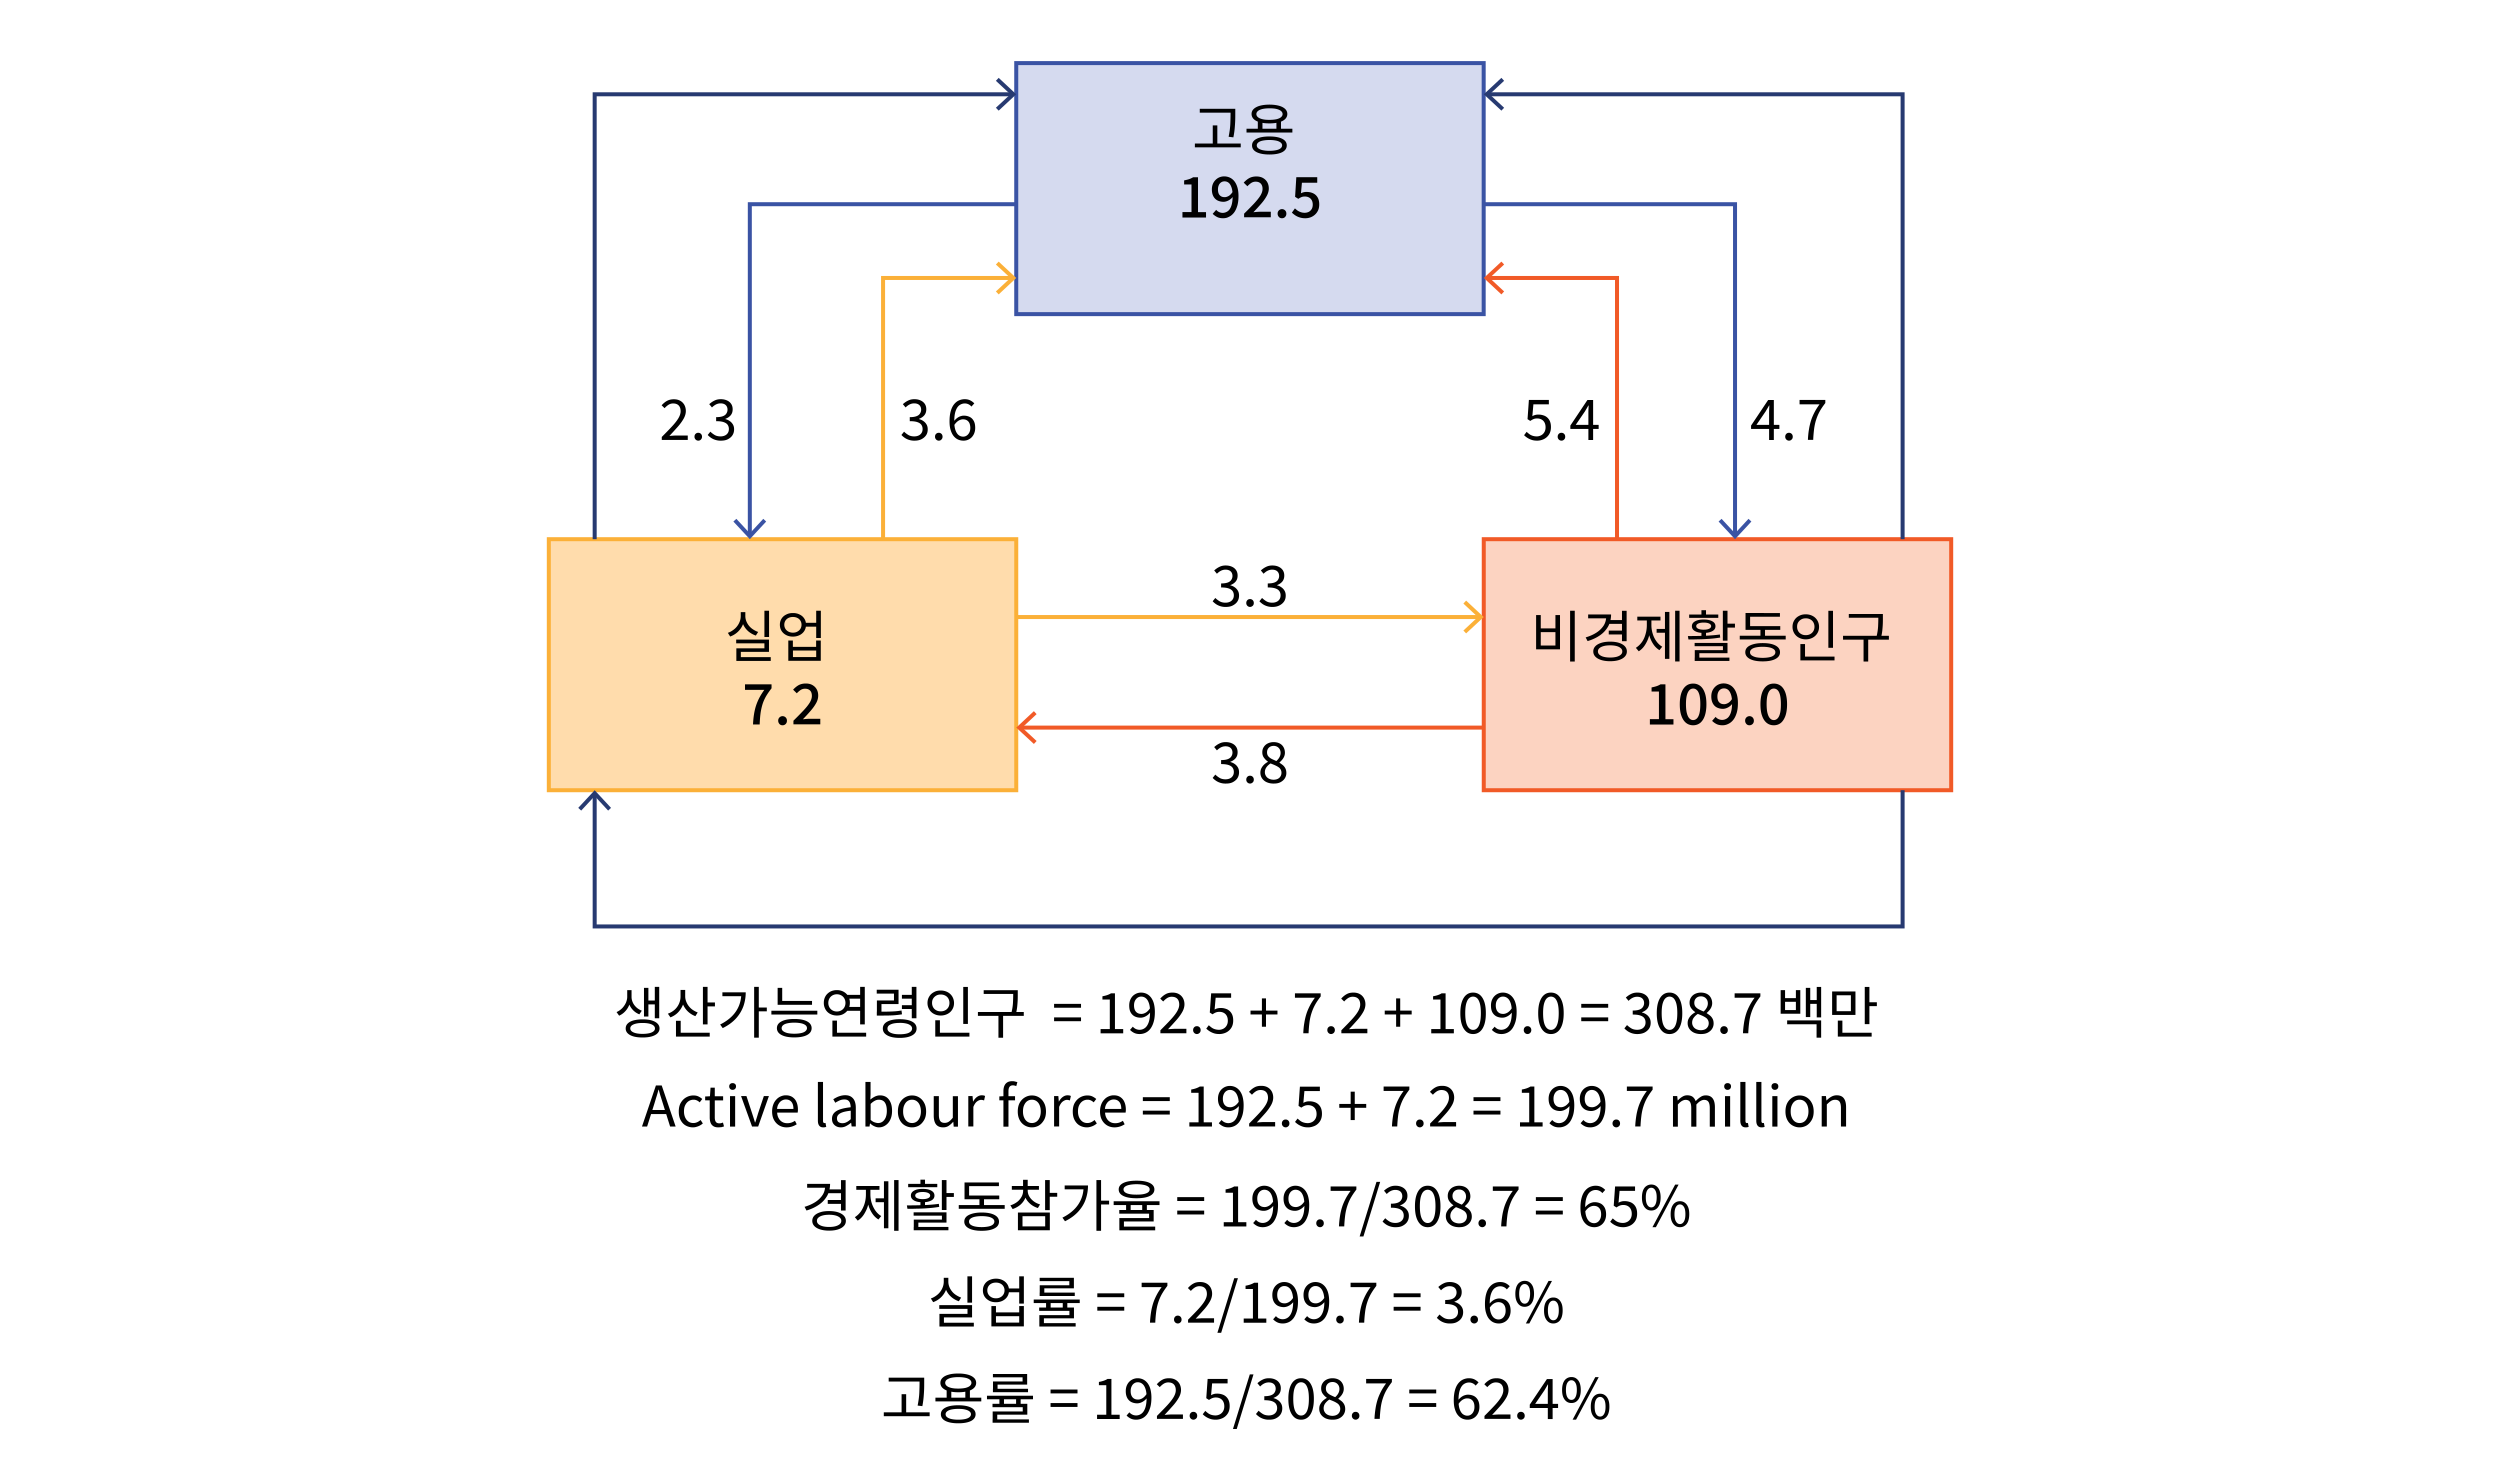 <svg version="1.1" xmlns="http://www.w3.org/2000/svg" x="0" y="0" viewBox="0 0 311.81 184.18" style="enable-background:new 0 0 311.81 184.18" xml:space="preserve"><rect x="68.45" y="67.25" style="fill:#ffdcac;stroke:#fbb038;stroke-width:.5;stroke-miterlimit:10" width="58.3" height="31.31"/><rect x="185.06" y="67.25" style="fill:#fcd3c1;stroke:#f15a27;stroke-width:.5;stroke-miterlimit:10" width="58.3" height="31.31"/><rect x="126.75" y="7.87" style="fill:#d5daef;stroke:#3a53a4;stroke-width:.5;stroke-miterlimit:10" width="58.3" height="31.31"/><path d="M149.03 17.9h5.72v.48h-5.72v-.48zm.61-4.33h4.07v.48h-4.07v-.48zm1.62 2.07h.57v2.51h-.57v-2.51zm2.23-2.07h.58v.62c0 .26 0 .54-.01.83-.01.29-.03.61-.06.95s-.08.73-.17 1.16l-.59-.07c.12-.61.19-1.14.21-1.6.02-.46.03-.88.03-1.26v-.63zM155.47 16.06h5.72v.47h-5.72v-.47zm2.86-3.01c.46 0 .85.05 1.19.14.33.09.59.23.77.4.18.18.27.39.27.63s-.09.45-.27.63c-.18.18-.44.31-.77.4-.33.09-.73.14-1.19.14-.46 0-.85-.04-1.19-.14-.33-.09-.59-.22-.77-.4a.863.863 0 01-.27-.63c0-.25.09-.46.27-.63.18-.17.44-.31.77-.4.33-.09.73-.14 1.19-.14zm0 3.97c.68 0 1.21.1 1.59.29s.57.47.57.83-.19.64-.57.84c-.38.19-.91.29-1.59.29s-1.21-.1-1.59-.29c-.38-.19-.58-.47-.58-.84 0-.36.19-.63.58-.83s.91-.29 1.59-.29zm0-3.51c-.33 0-.62.03-.86.08-.25.06-.43.14-.57.25-.13.11-.2.24-.2.39 0 .15.07.28.2.39.13.11.32.19.57.25.24.06.53.08.86.08.34 0 .63-.03.88-.08.24-.06.43-.14.56-.25s.2-.24.2-.39c0-.15-.07-.28-.2-.39s-.32-.19-.56-.25-.54-.08-.88-.08zm0 3.95c-.33 0-.61.03-.85.08s-.42.13-.54.23c-.12.1-.19.22-.19.36 0 .15.06.27.19.37.13.1.31.18.54.23.24.05.52.08.85.08s.61-.03.85-.08.42-.13.54-.23c.12-.1.19-.22.19-.37 0-.14-.06-.26-.19-.36-.13-.1-.31-.18-.54-.23-.24-.05-.52-.08-.85-.08zm-1.45-2.38h.58v1.19h-.58v-1.19zm2.32 0h.57v1.19h-.57v-1.19zM147.48 27.12v-.67h1.13v-3.44h-.92v-.51c.24-.05.45-.1.63-.16s.34-.14.49-.23h.61v4.35h1v.67h-2.94zM152.55 27.22c-.29 0-.55-.05-.76-.16a2.2 2.2 0 01-.54-.39l.44-.5c.09.12.21.21.36.28.15.07.3.1.45.1.22 0 .43-.07.62-.2s.34-.35.45-.66c.11-.31.17-.72.17-1.25 0-.42-.04-.76-.13-1.03s-.2-.47-.35-.6a.793.793 0 00-.54-.19c-.15 0-.29.04-.41.12s-.22.19-.29.34c-.07.15-.11.33-.11.55 0 .21.03.38.09.52s.16.25.29.33.28.11.47.11c.15 0 .31-.05.49-.15.17-.1.34-.27.49-.51l.04.59c-.1.14-.21.25-.35.35-.13.1-.27.17-.41.22-.14.05-.28.08-.41.08-.29 0-.54-.06-.76-.17-.22-.11-.39-.29-.51-.51s-.19-.52-.19-.86c0-.33.07-.62.21-.86.14-.24.33-.43.56-.57.23-.13.49-.2.76-.2.25 0 .48.05.7.15s.41.25.57.45.29.46.38.76c.09.3.14.66.14 1.08 0 .49-.05.91-.16 1.26s-.25.64-.43.86-.39.39-.62.49c-.21.12-.45.17-.71.17zM155.17 27.12v-.47c.48-.47.89-.89 1.24-1.26.34-.37.61-.7.79-.99.18-.3.27-.58.27-.84 0-.19-.03-.35-.1-.48a.67.67 0 00-.29-.31c-.13-.08-.29-.11-.49-.11s-.38.06-.55.17c-.17.12-.32.25-.46.4l-.46-.45c.22-.24.45-.43.7-.57.25-.13.54-.2.88-.2.31 0 .59.06.82.19s.41.3.54.53c.13.23.19.49.19.79 0 .3-.09.61-.26.92s-.4.64-.69.97-.61.69-.97 1.06c.13-.01.28-.03.43-.04.15-.01.29-.02.42-.02h1.32v.69h-3.33zM159.89 27.22c-.15 0-.28-.05-.38-.16s-.16-.25-.16-.41a.546.546 0 01.93-.41c.11.11.16.24.16.41 0 .16-.05.3-.16.41-.1.11-.23.16-.39.16zM162.81 27.22a2.215 2.215 0 01-1.26-.36c-.16-.11-.3-.22-.42-.34l.38-.53c.1.1.21.19.32.27.12.08.25.15.4.2.15.05.31.08.49.08.19 0 .36-.04.52-.12.15-.08.27-.2.36-.35.09-.15.13-.34.13-.55 0-.32-.09-.56-.27-.74s-.42-.27-.71-.27c-.16 0-.3.02-.42.07s-.25.12-.4.22l-.4-.25.15-2.45h2.61v.69h-1.91l-.12 1.32a1.404 1.404 0 01.71-.17c.29 0 .55.05.79.16s.43.28.57.51c.14.23.21.53.21.89s-.08.67-.25.93c-.16.26-.38.45-.64.59-.25.13-.53.2-.84.2zM191.59 76.71h.58v1.67H194v-1.67h.57v4.28h-2.98v-4.28zm.58 2.13v1.67H194v-1.67h-1.83zm3.66-2.67h.58v6.34h-.58v-6.34zM200.32 76.64h.62c0 .54-.12 1.03-.35 1.46-.24.43-.57.81-1.01 1.12-.44.31-.96.56-1.57.74l-.24-.46c.54-.16 1-.37 1.38-.62.38-.25.67-.55.88-.88.2-.33.3-.7.3-1.1v-.26zm-2.24 0h2.63v.48h-2.63v-.48zm2.74 3.39c.43 0 .8.05 1.11.15.31.1.55.24.72.42.17.18.26.4.26.65 0 .26-.09.47-.26.65s-.41.32-.72.42c-.31.1-.68.15-1.11.15-.42 0-.79-.05-1.11-.15-.31-.1-.56-.24-.73-.42s-.26-.4-.26-.65.09-.47.26-.65c.17-.18.42-.32.73-.42.32-.1.69-.15 1.11-.15zm0 .46c-.31 0-.58.03-.8.09s-.41.15-.53.26c-.13.11-.19.25-.19.41 0 .16.06.29.19.41.13.11.3.2.53.26s.5.09.8.09c.31 0 .58-.03.81-.09.22-.06.4-.15.52-.26.13-.11.19-.25.19-.41a.53.53 0 00-.19-.41c-.13-.11-.3-.2-.52-.26-.23-.06-.49-.09-.81-.09zm-.17-1.84h1.71v.48h-1.71v-.48zm.05-1.31h1.69v.47h-1.69v-.47zm1.6-1.16h.58v3.79h-.58v-3.79zM205.41 77.16h.45v.8c0 .35-.03.68-.1 1.01-.07.33-.16.64-.29.92s-.28.55-.46.78c-.18.23-.39.42-.62.56l-.36-.43c.29-.18.54-.42.75-.71s.36-.63.46-1c.11-.37.16-.74.16-1.13v-.8zm-1.2-.25h2.89v.48h-2.89v-.48zm1.32.25h.44v.8c0 .36.05.72.16 1.07.1.35.26.67.46.95s.44.51.73.68l-.35.43a2.49 2.49 0 01-.78-.77c-.21-.32-.37-.68-.49-1.09s-.17-.83-.17-1.27v-.8zm1.09 1.28h1.22v.48h-1.22v-.48zm1.04-2.12h.55v5.86h-.55v-5.86zm1.27-.15h.55v6.33h-.55v-6.33zM210.59 79.76l-.07-.43c.37 0 .79 0 1.24-.01.45-.01.91-.02 1.39-.05.47-.03.92-.07 1.36-.13l.04.38c-.45.07-.91.13-1.38.16s-.92.06-1.37.06c-.44.02-.84.02-1.21.02zm.09-3.11h3.63v.41h-3.63v-.41zm1.81.62c.45 0 .81.07 1.07.22.27.14.4.35.4.62 0 .26-.13.47-.4.61-.27.15-.63.22-1.07.22s-.81-.07-1.07-.22c-.27-.15-.4-.35-.4-.62 0-.26.13-.46.4-.61s.62-.22 1.07-.22zm-1.13 2.92h4.1v1.28h-3.51v.67h-.57v-1.05h3.51v-.49h-3.53v-.41zm.01 1.83h4.33v.41h-4.33v-.41zm1.12-4.37c-.28 0-.51.04-.68.12-.17.08-.25.19-.25.32 0 .14.08.25.25.33.17.08.39.12.68.12.29 0 .51-.04.68-.12.17-.08.25-.19.25-.33 0-.13-.08-.24-.25-.32-.17-.08-.39-.12-.68-.12zm-.28-1.54h.57v.76h-.57v-.76zm0 2.66h.57v.81h-.57v-.81zm2.67-2.6h.58v3.74h-.58v-3.74zm.34 1.62h1.17v.49h-1.17v-.49zM216.99 79.29h5.73v.47h-5.73v-.47zm2.86.92c.68 0 1.21.1 1.59.3s.57.48.57.84-.19.64-.57.84-.91.3-1.59.3-1.21-.1-1.59-.3-.58-.48-.58-.84.19-.65.58-.84.91-.3 1.59-.3zm-2.14-3.75H222v.46h-3.72v1.45h-.57v-1.91zm0 1.63h4.33v.47h-4.33v-.47zm2.14 2.58c-.33 0-.62.03-.85.08-.24.05-.42.13-.54.23s-.19.22-.19.37.06.28.19.38c.13.1.31.18.54.24.24.05.52.08.85.08.33 0 .61-.03.85-.08s.42-.13.54-.24c.13-.1.19-.23.19-.38 0-.14-.06-.27-.19-.37s-.31-.18-.54-.23c-.24-.05-.52-.08-.85-.08zm-.28-2.39h.57v1.21h-.57v-1.21zM225.22 76.62c.32 0 .6.07.85.2s.44.31.59.55c.14.24.22.51.22.81 0 .3-.07.57-.22.81s-.34.42-.59.55-.53.2-.85.2c-.31 0-.59-.07-.84-.2s-.45-.32-.59-.55-.22-.5-.22-.81c0-.3.07-.57.22-.81.14-.24.34-.42.59-.55.25-.14.53-.2.84-.2zm0 .5c-.21 0-.39.04-.55.13-.16.09-.29.21-.39.37-.1.16-.14.34-.14.55 0 .21.05.39.14.55.09.16.22.28.39.37.16.09.35.13.55.13.21 0 .39-.04.56-.13.17-.09.29-.21.39-.37.09-.16.14-.34.14-.55 0-.21-.05-.39-.14-.55a.93.93 0 00-.39-.37 1.13 1.13 0 00-.56-.13zm-.67 3.21h.58v1.72h-.58v-1.72zm0 1.56h4.26v.48h-4.26v-.48zm3.49-5.71h.58v4.62h-.58v-4.62zM229.87 79.3h5.72v.48h-5.72v-.48zm.72-2.72h3.96v.47h-3.96v-.47zm1.84 3.04h.58v2.89h-.58v-2.89zm1.84-3.04h.57v.55c0 .22 0 .45-.01.69-.01.24-.03.51-.06.8-.03.29-.09.61-.17.97l-.58-.08c.13-.51.2-.96.22-1.34.02-.38.03-.73.03-1.05v-.54zM205.78 90.36v-.67h1.13v-3.44h-.92v-.51c.24-.05.45-.1.63-.16s.34-.14.49-.23h.61v4.35h1v.67h-2.94zM211.18 90.46c-.34 0-.64-.1-.89-.3-.25-.2-.44-.5-.58-.89s-.2-.87-.2-1.43c0-.56.07-1.04.2-1.42s.33-.67.58-.87c.25-.2.55-.29.89-.29.34 0 .63.1.88.29.25.2.44.49.57.87.14.38.2.86.2 1.42 0 .57-.07 1.04-.2 1.43-.13.39-.33.69-.57.89-.25.19-.54.3-.88.3zm0-.65c.17 0 .33-.07.46-.2.14-.13.24-.34.32-.63.07-.29.11-.67.11-1.16 0-.48-.04-.86-.11-1.14-.08-.28-.18-.49-.32-.61-.13-.13-.29-.19-.46-.19s-.33.06-.46.19-.24.33-.32.61c-.08.28-.12.66-.12 1.14 0 .48.04.87.12 1.16s.18.5.32.63c.13.14.28.2.46.2zM214.84 90.46c-.29 0-.55-.05-.76-.16a2.2 2.2 0 01-.54-.39l.44-.5c.09.12.21.21.36.28.15.07.3.1.45.1.22 0 .43-.07.62-.2s.34-.35.45-.66c.11-.31.17-.72.17-1.25 0-.42-.04-.76-.13-1.03s-.2-.47-.35-.6a.793.793 0 00-.54-.19c-.15 0-.29.04-.41.12s-.22.19-.29.34c-.07.15-.11.33-.11.55 0 .21.03.38.09.52s.16.25.29.33.28.11.47.11c.15 0 .31-.05.49-.15s.34-.27.49-.51l.04.59c-.1.14-.21.25-.35.35-.13.1-.27.17-.41.22-.14.05-.28.08-.41.08-.29 0-.54-.06-.76-.17-.22-.11-.39-.29-.51-.51-.12-.23-.19-.52-.19-.86 0-.33.07-.62.21-.86.14-.24.33-.43.56-.57.23-.13.49-.2.76-.2.25 0 .48.05.7.15.22.1.41.25.57.45s.29.46.38.76c.09.3.14.66.14 1.08 0 .49-.05.91-.16 1.26s-.25.64-.43.86c-.18.22-.39.39-.62.49-.21.11-.45.17-.71.17zM218.2 90.46c-.15 0-.28-.05-.38-.16a.6.6 0 01-.16-.41.546.546 0 01.93-.41c.1.11.16.24.16.41 0 .16-.05.3-.16.41a.57.57 0 01-.39.16zM221.24 90.46c-.35 0-.64-.1-.89-.3-.25-.2-.44-.5-.58-.89-.14-.39-.2-.87-.2-1.43 0-.56.07-1.04.2-1.42.13-.38.33-.67.58-.87.25-.2.55-.29.89-.29.34 0 .63.1.88.29.25.2.44.49.57.87.13.38.2.86.2 1.42 0 .57-.07 1.04-.2 1.43-.14.39-.33.69-.57.89-.24.19-.54.3-.88.3zm0-.65c.17 0 .33-.07.46-.2s.24-.34.31-.63c.08-.29.11-.67.11-1.16 0-.48-.04-.86-.11-1.14-.07-.28-.18-.49-.31-.61a.651.651 0 00-.92 0c-.14.13-.24.33-.32.61-.08.28-.12.66-.12 1.14 0 .48.04.87.12 1.16.08.29.18.5.32.63.13.14.29.2.46.2zM92.38 76.35h.48v.48c0 .39-.07.76-.22 1.1-.15.34-.36.64-.63.89s-.58.44-.94.57l-.29-.46c.24-.08.46-.2.65-.34.2-.14.37-.3.51-.49.14-.18.25-.38.33-.6.08-.21.12-.44.12-.67v-.48zm-.56 3.42h4.09v1.53H92.4v.87h-.56v-1.31h3.5v-.62h-3.52v-.47zm.02 2.19h4.29v.47h-4.29v-.47zm.64-5.61h.48v.48c0 .22.04.43.12.64a2.172 2.172 0 00.84 1.03c.2.13.41.24.64.32l-.29.45c-.27-.09-.51-.22-.73-.37s-.41-.34-.57-.55c-.16-.21-.28-.45-.37-.7s-.13-.52-.13-.81v-.49zm2.86-.18h.58v3.28h-.58v-3.28zM98.9 76.46c.31 0 .59.06.84.19.25.12.44.29.58.51.14.22.21.47.21.76 0 .29-.07.54-.21.77-.14.22-.33.39-.58.52-.25.12-.52.19-.84.19-.32 0-.6-.06-.84-.19-.24-.12-.44-.3-.58-.52-.14-.22-.21-.48-.21-.77 0-.29.07-.54.21-.76.14-.22.33-.39.58-.51.24-.13.52-.19.84-.19zm0 .49c-.21 0-.39.04-.56.12-.16.08-.29.2-.38.34-.09.15-.14.32-.14.51s.05.36.14.51c.09.15.22.26.38.35.16.08.35.13.56.13.21 0 .39-.04.55-.13s.29-.2.38-.35c.09-.15.14-.32.14-.51s-.05-.36-.14-.51a.895.895 0 00-.38-.34c-.16-.08-.35-.12-.55-.12zm-.58 2.94h.57v.79h2.9v-.79h.58v2.53h-4.05v-2.53zm.58 1.25v.81h2.9v-.81h-2.9zm1.45-3.46h1.7v.48h-1.7v-.48zm1.45-1.51h.58v3.4h-.58v-3.4zM93.92 90.36c.02-.45.06-.87.12-1.25s.14-.74.25-1.08.25-.67.42-1c.17-.32.38-.65.62-.99h-2.41v-.69h3.31v.5c-.29.37-.53.72-.72 1.05-.18.33-.33.67-.43 1.02-.1.35-.18.72-.23 1.11s-.08.84-.1 1.33h-.83zM97.6 90.46c-.15 0-.28-.05-.38-.16s-.16-.25-.16-.41a.546.546 0 01.93-.41c.11.11.16.24.16.41 0 .16-.05.3-.16.41-.1.1-.23.16-.39.16zM98.96 90.36v-.47c.48-.47.89-.89 1.24-1.26s.61-.7.79-.99c.18-.3.27-.58.27-.84 0-.19-.03-.35-.09-.48a.67.67 0 00-.29-.31c-.13-.08-.29-.11-.49-.11s-.38.06-.55.17c-.17.12-.32.25-.46.4l-.46-.45c.22-.24.45-.43.7-.57.25-.13.54-.2.88-.2.31 0 .59.06.82.19.23.13.41.3.54.53.13.23.19.49.19.79 0 .3-.08.61-.25.92-.17.31-.4.64-.69.97-.29.34-.61.69-.97 1.06.14-.01.28-.03.43-.04.15-.01.29-.02.42-.02h1.32v.69h-3.35z"/><g><polyline style="fill:none;stroke:#273a71;stroke-width:.5;stroke-miterlimit:10" points="74.17 67.25 74.17 11.76 126.21 11.76"/><polygon style="fill:#273a71" points="124.56 13.8 124.21 13.44 126.02 11.76 124.21 10.08 124.56 9.71 126.75 11.76"/></g><g><polyline style="fill:none;stroke:#273a71;stroke-width:.5;stroke-miterlimit:10" points="185.6 11.76 237.3 11.76 237.3 67.25"/><polygon style="fill:#273a71" points="187.26 13.8 187.6 13.44 185.79 11.76 187.6 10.08 187.26 9.71 185.06 11.76"/></g><g><polyline style="fill:none;stroke:#273a71;stroke-width:.5;stroke-miterlimit:10" points="74.17 99.1 74.17 115.55 237.3 115.55 237.3 98.56"/><polygon style="fill:#273a71" points="72.12 100.76 72.49 101.1 74.17 99.29 75.85 101.1 76.21 100.76 74.17 98.56"/></g><g><polyline style="fill:none;stroke:#3a53a4;stroke-width:.5;stroke-miterlimit:10" points="93.52 66.71 93.52 25.47 126.75 25.47"/><polygon style="fill:#3a53a4" points="95.56 65.05 95.2 64.71 93.52 66.52 91.84 64.71 91.47 65.05 93.52 67.25"/></g><g><polyline style="fill:none;stroke:#3a53a4;stroke-width:.5;stroke-miterlimit:10" points="216.4 66.71 216.4 25.47 185.02 25.47"/><polygon style="fill:#3a53a4" points="218.44 65.05 218.08 64.71 216.4 66.52 214.72 64.71 214.35 65.05 216.4 67.25"/></g><g><polyline style="fill:none;stroke:#fbb038;stroke-width:.5;stroke-miterlimit:10" points="110.14 67.25 110.14 34.67 126.21 34.67"/><polygon style="fill:#fbb038" points="124.56 36.72 124.21 36.35 126.02 34.67 124.21 32.99 124.56 32.63 126.75 34.67"/></g><g><line style="fill:none;stroke:#fbb038;stroke-width:.5;stroke-miterlimit:10" x1="126.75" y1="76.96" x2="184.51" y2="76.96"/><polygon style="fill:#fbb038" points="182.86 79 182.52 78.64 184.32 76.96 182.52 75.28 182.86 74.91 185.06 76.96"/></g><g><polyline style="fill:none;stroke:#f15a27;stroke-width:.5;stroke-miterlimit:10" points="201.68 67.25 201.68 34.67 185.6 34.67"/><polygon style="fill:#f15a27" points="187.26 32.63 187.6 32.99 185.79 34.67 187.6 36.35 187.26 36.72 185.06 34.67"/></g><g><line style="fill:none;stroke:#f15a27;stroke-width:.5;stroke-miterlimit:10" x1="127.3" y1="90.75" x2="185.06" y2="90.75"/><polygon style="fill:#f15a27" points="128.95 92.79 129.29 92.42 127.49 90.75 129.29 89.07 128.95 88.7 126.75 90.75"/></g><g><path d="M152.89 97.73a2.111 2.111 0 01-1.24-.36c-.15-.11-.29-.22-.4-.35l.33-.41c.15.15.33.29.53.41s.45.18.74.18c.21 0 .39-.04.54-.11.16-.07.28-.18.37-.32.09-.14.13-.3.13-.49 0-.2-.05-.37-.15-.52s-.27-.26-.5-.34c-.23-.08-.55-.12-.94-.12v-.5c.35 0 .63-.04.84-.12.21-.08.35-.19.44-.34.09-.14.14-.3.14-.47 0-.24-.08-.44-.23-.58-.15-.14-.37-.21-.64-.21-.21 0-.4.05-.58.14-.18.1-.34.22-.49.37l-.34-.41c.2-.18.41-.33.64-.44.23-.12.49-.18.79-.18.29 0 .55.05.77.15.23.1.4.24.53.43s.19.42.19.68c0 .3-.08.55-.25.75-.17.2-.39.34-.66.44v.03c.2.05.38.13.55.25.16.11.29.25.39.42s.15.37.15.61c0 .3-.08.55-.22.76s-.35.37-.59.49-.53.16-.84.16zM155.91 97.73a.47.47 0 01-.33-.14.483.483 0 01-.14-.35c0-.15.05-.27.14-.36.09-.09.2-.13.33-.13s.23.04.33.13c.09.09.14.21.14.36 0 .14-.04.26-.14.35-.1.09-.21.14-.33.14zM158.84 97.73c-.32 0-.6-.06-.85-.17s-.44-.28-.58-.48c-.14-.21-.21-.44-.21-.71 0-.22.05-.41.14-.58s.21-.32.35-.45c.14-.13.29-.23.45-.32v-.03c-.19-.13-.35-.29-.49-.48s-.21-.41-.21-.68c0-.26.06-.48.19-.67.12-.19.29-.34.5-.44.21-.1.45-.16.72-.16.29 0 .55.06.76.17.21.11.37.27.48.47.11.2.17.43.17.69 0 .18-.04.34-.11.5-.07.15-.16.29-.27.41-.11.12-.21.22-.3.3v.03c.14.09.28.19.42.3.13.11.24.25.32.41.08.16.12.35.12.58 0 .24-.07.47-.2.67-.13.2-.32.36-.56.48s-.52.16-.84.16zm.01-.48c.2 0 .38-.04.52-.11.15-.07.26-.18.34-.31.08-.13.12-.28.12-.45a.82.82 0 00-.41-.72c-.12-.08-.27-.16-.43-.23s-.34-.14-.52-.21c-.21.13-.38.29-.51.47s-.2.39-.2.62c0 .18.05.34.14.48.09.15.22.26.39.34.17.08.35.12.56.12zm.34-2.33c.17-.15.3-.31.39-.48.09-.17.14-.34.14-.53a.92.92 0 00-.1-.44.837.837 0 00-.3-.32.888.888 0 00-.47-.12c-.24 0-.43.07-.59.22-.15.15-.23.34-.23.58 0 .2.05.37.16.5s.25.24.43.33.37.17.57.26z"/></g><g><path d="M152.89 75.7a2.111 2.111 0 01-1.24-.36c-.15-.11-.29-.22-.4-.35l.33-.41c.15.15.33.29.53.41s.45.18.74.18c.21 0 .39-.04.54-.11.16-.07.28-.18.37-.32.09-.14.13-.3.13-.49 0-.2-.05-.37-.15-.52s-.27-.26-.5-.34c-.23-.08-.55-.12-.94-.12v-.5c.35 0 .63-.04.84-.12.21-.08.35-.19.44-.34.09-.14.14-.3.14-.47 0-.24-.08-.44-.23-.58-.15-.14-.37-.21-.64-.21-.21 0-.4.05-.58.14-.18.1-.34.22-.49.37l-.34-.41c.2-.18.41-.33.64-.44.23-.12.49-.18.79-.18.29 0 .55.05.77.15.23.1.4.24.53.43s.19.42.19.68c0 .3-.08.55-.25.75-.17.2-.39.34-.66.44V73c.2.05.38.13.55.25.16.11.29.25.39.42s.15.37.15.61c0 .3-.08.55-.22.76s-.35.37-.59.49-.53.17-.84.17zM155.91 75.7a.47.47 0 01-.33-.14.483.483 0 01-.14-.35c0-.15.05-.27.14-.36.09-.09.2-.13.33-.13s.23.04.33.13c.09.09.14.21.14.36 0 .14-.04.26-.14.35-.1.09-.21.14-.33.14zM158.72 75.7a2.111 2.111 0 01-1.24-.36c-.15-.11-.29-.22-.4-.35l.33-.41c.15.15.33.29.53.41s.45.18.74.18c.21 0 .39-.04.54-.11.16-.07.28-.18.37-.32s.13-.3.13-.49c0-.2-.05-.37-.15-.52-.1-.15-.27-.26-.5-.34-.23-.08-.55-.12-.95-.12v-.5c.35 0 .63-.04.84-.12.21-.08.35-.19.44-.34.09-.14.14-.3.14-.47 0-.24-.08-.44-.23-.58-.15-.14-.37-.21-.64-.21-.21 0-.4.05-.58.14s-.34.22-.49.37l-.34-.41c.2-.18.41-.33.64-.44.23-.12.49-.18.79-.18.29 0 .55.05.77.15s.4.24.53.43.19.42.19.68c0 .3-.08.55-.25.75-.17.2-.39.34-.66.44V73c.2.05.38.13.55.25.16.11.29.25.39.42.1.17.15.37.15.61 0 .3-.07.55-.22.76s-.35.37-.6.49c-.23.11-.51.17-.82.17z"/></g><g><path d="M114.07 54.96a2.111 2.111 0 01-1.24-.36c-.15-.11-.29-.22-.4-.35l.33-.41c.15.15.33.29.53.41s.45.18.74.18c.21 0 .39-.04.54-.11.16-.07.28-.18.37-.32s.13-.3.13-.49c0-.2-.05-.37-.15-.52-.1-.15-.27-.26-.5-.34-.23-.08-.55-.12-.95-.12v-.5c.35 0 .63-.04.84-.12.21-.08.35-.19.44-.34.09-.14.14-.3.14-.47 0-.24-.08-.44-.23-.58-.15-.14-.37-.21-.64-.21-.21 0-.4.05-.58.14s-.34.22-.49.37l-.34-.41c.2-.18.41-.33.64-.44.23-.12.49-.18.79-.18.29 0 .55.05.77.15s.4.24.53.43.19.42.19.68c0 .3-.08.55-.25.75-.17.2-.39.34-.66.44v.03c.2.05.38.13.55.25.16.11.29.25.39.42.1.17.15.37.15.61 0 .3-.07.55-.22.76s-.35.37-.6.49c-.23.11-.51.16-.82.16zM117.09 54.96c-.13 0-.24-.05-.33-.14a.483.483 0 01-.14-.35c0-.15.04-.27.14-.36.09-.09.2-.13.33-.13s.23.04.33.13c.09.09.14.21.14.36 0 .14-.05.26-.14.35-.09.1-.2.14-.33.14zM120.16 54.96c-.25 0-.48-.05-.69-.15-.21-.1-.39-.25-.55-.45-.15-.2-.27-.45-.36-.75-.09-.3-.13-.65-.13-1.05 0-.5.05-.92.15-1.28.1-.35.24-.64.42-.86.18-.22.38-.38.61-.48.23-.1.47-.15.71-.15.27 0 .5.05.7.15.2.1.36.23.5.37l-.36.4a1.062 1.062 0 00-.82-.39c-.24 0-.46.07-.66.21-.2.14-.36.37-.48.7-.12.33-.18.77-.18 1.33 0 .41.04.76.13 1.04s.22.5.38.64.37.22.6.22c.17 0 .32-.05.45-.14.13-.09.24-.22.32-.38.08-.16.12-.35.12-.57s-.04-.41-.1-.57c-.07-.16-.17-.28-.31-.37s-.31-.13-.51-.13c-.16 0-.34.05-.53.16s-.37.29-.55.55l-.02-.5c.11-.14.23-.26.36-.36s.27-.18.42-.23c.15-.05.29-.08.42-.08.29 0 .54.06.76.17s.38.29.5.51c.12.23.17.51.17.85 0 .32-.07.6-.2.84s-.31.43-.54.56c-.21.13-.46.19-.73.19z"/></g><g><path d="M191.73 54.96c-.27 0-.5-.03-.7-.1a2.367 2.367 0 01-.94-.58l.32-.42c.1.1.21.19.33.28s.26.16.41.21c.15.05.33.08.52.08.2 0 .38-.05.55-.14s.3-.22.4-.39.15-.37.15-.6c0-.35-.1-.62-.29-.82-.19-.19-.45-.29-.77-.29-.17 0-.32.03-.44.08s-.26.13-.41.23l-.34-.22.17-2.4h2.49v.55h-1.93l-.13 1.48c.11-.07.23-.12.35-.15.12-.04.26-.05.42-.05.28 0 .54.06.78.16.23.11.42.28.56.51s.21.53.21.89-.08.67-.24.92c-.16.25-.37.44-.63.57s-.56.2-.84.2zM194.75 54.96a.47.47 0 01-.33-.14.483.483 0 01-.14-.35c0-.15.05-.27.14-.36.09-.09.2-.13.33-.13s.23.04.33.13c.09.09.14.21.14.36 0 .14-.04.26-.14.35-.09.1-.2.14-.33.14zM198.11 54.87v-3.35c0-.13 0-.28.01-.47.01-.19.02-.35.02-.48h-.03c-.07.12-.13.23-.2.35s-.14.23-.21.36l-1.17 1.71h2.86v.51h-3.53v-.42l2.13-3.19h.71v4.99h-.59z"/></g><g><path d="M220.65 54.87v-3.35c0-.13 0-.28.01-.47.01-.19.02-.35.02-.48h-.03c-.07.12-.13.23-.2.35-.07.11-.14.23-.21.36l-1.17 1.71h2.86v.51h-3.53v-.42l2.13-3.19h.71v4.99h-.59zM223.13 54.96a.47.47 0 01-.33-.14.483.483 0 01-.14-.35c0-.15.05-.27.14-.36.09-.09.2-.13.33-.13s.23.04.33.13c.09.09.14.21.14.36 0 .14-.04.26-.14.35-.1.1-.2.14-.33.14zM225.49 54.87c.02-.47.06-.9.13-1.3.06-.39.15-.77.26-1.12s.26-.69.43-1.02.38-.66.63-1h-2.49v-.55h3.21v.39c-.29.38-.54.74-.72 1.08-.19.35-.33.7-.44 1.05s-.19.73-.24 1.13-.09.84-.11 1.33h-.66z"/></g><g><path d="M82.54 54.87v-.37c.5-.5.93-.94 1.28-1.32.35-.38.62-.72.8-1.03.18-.31.27-.59.27-.86 0-.19-.03-.36-.1-.51s-.17-.26-.31-.34c-.14-.08-.32-.12-.53-.12-.21 0-.4.06-.58.17-.18.12-.34.26-.48.42l-.37-.36c.21-.23.43-.42.67-.55s.52-.2.85-.2c.31 0 .57.06.79.18.22.12.39.29.52.51.12.22.19.48.19.77 0 .31-.09.63-.27.95-.18.32-.42.66-.73 1.01s-.66.74-1.05 1.15l.42-.03c.15-.01.29-.02.42-.02h1.45v.55h-3.24zM87.09 54.96c-.13 0-.24-.05-.33-.14a.483.483 0 01-.14-.35c0-.15.04-.27.14-.36.09-.09.2-.13.33-.13s.23.04.33.13c.09.09.14.21.14.36 0 .14-.05.26-.14.35-.09.1-.2.14-.33.14zM89.91 54.96a2.111 2.111 0 01-1.24-.36c-.15-.11-.29-.22-.4-.35l.33-.41c.15.15.33.29.53.41s.45.18.74.18c.21 0 .39-.04.54-.11.16-.07.28-.18.37-.32.09-.14.13-.3.13-.49 0-.2-.05-.37-.15-.52s-.27-.26-.5-.34c-.23-.08-.55-.12-.94-.12v-.5c.35 0 .63-.04.84-.12.21-.08.35-.19.44-.34.09-.14.14-.3.14-.47 0-.24-.08-.44-.23-.58-.15-.14-.37-.21-.64-.21-.21 0-.4.05-.58.14-.18.1-.34.22-.49.37l-.34-.41c.2-.18.41-.33.64-.44.23-.12.49-.18.79-.18.29 0 .55.05.77.15.23.1.4.24.53.43s.19.42.19.68c0 .3-.08.55-.25.75-.17.2-.39.34-.66.44v.03c.2.05.38.13.55.25.16.11.29.25.39.42s.15.37.15.61c0 .3-.08.55-.22.76s-.35.37-.59.49-.54.16-.84.16z"/></g><g><path d="M78.22 123.49h.46v.85c0 .31-.06.62-.17.93-.12.31-.28.59-.5.83-.22.25-.48.44-.79.58l-.32-.45c.28-.12.51-.29.71-.49.2-.21.35-.44.46-.68.1-.25.16-.49.16-.72v-.85zm1.93 3.65c.43 0 .81.04 1.12.13.31.09.56.22.73.39s.26.37.26.61-.09.44-.26.61c-.17.17-.42.3-.73.39-.32.09-.69.13-1.12.13-.43 0-.81-.04-1.13-.13s-.56-.22-.73-.39a.822.822 0 01-.25-.61c0-.24.08-.44.25-.61.17-.17.41-.3.73-.39.32-.08.69-.13 1.13-.13zm-1.84-3.65h.46v.85c0 .23.05.46.15.68.1.23.25.43.44.61s.42.32.69.43l-.31.45c-.3-.12-.56-.29-.78-.52s-.38-.48-.49-.76c-.11-.28-.17-.58-.17-.89v-.85zm1.84 4.1c-.48 0-.85.06-1.13.18s-.41.29-.41.5c0 .21.14.38.41.5.28.12.65.18 1.13.18.32 0 .59-.03.82-.08s.4-.13.53-.23.19-.23.19-.37c0-.21-.14-.38-.41-.5-.28-.12-.66-.18-1.13-.18zm.17-4.38h.55v3.58h-.55v-3.58zm.35 1.58h1.19v.48h-1.19v-.48zm1-1.7h.55V127h-.55v-3.91zM84.89 123.47h.48v.78c0 .42-.07.8-.22 1.14s-.35.65-.61.91-.57.45-.92.59l-.32-.46c.32-.11.6-.28.84-.49a2.23 2.23 0 00.74-1.68v-.79zm-.58 3.85h.59v1.72h-.59v-1.72zm0 1.49h4.21v.48h-4.21v-.48zm.68-5.34h.47v.8c0 .21.04.42.12.63.08.21.18.4.32.58s.3.34.49.47c.19.13.4.24.63.33l-.29.46c-.35-.13-.65-.32-.91-.56-.26-.24-.46-.53-.61-.85-.15-.33-.22-.68-.22-1.05v-.81zm2.68-.38h.58v4.68h-.58v-4.68zm.39 1.94h1.11v.49h-1.11v-.49zM92.44 123.77h.57c0 .6-.1 1.18-.29 1.73-.2.55-.5 1.05-.92 1.52-.42.46-.97.87-1.66 1.21l-.32-.45c.59-.29 1.08-.64 1.47-1.03.39-.39.68-.83.88-1.32.19-.48.29-1 .29-1.56v-.1zm-2.34 0h2.63v.48H90.1v-.48zm3.96-.68h.58v6.33h-.58v-6.33zm.42 2.57h1.16v.48h-1.16v-.48zM96.21 126.06h5.73v.48h-5.73v-.48zm2.86 1.03c.68 0 1.21.1 1.59.3s.57.49.57.85-.19.65-.57.85-.91.3-1.59.3-1.21-.1-1.59-.3c-.38-.2-.58-.48-.58-.85s.19-.65.58-.85c.38-.2.91-.3 1.59-.3zm-2.08-3.88h.57v1.84h-.57v-1.84zm0 1.63h4.29v.48h-4.29v-.48zm2.08 2.71c-.33 0-.61.03-.85.08s-.42.13-.54.23-.19.23-.19.38c0 .14.06.27.19.37s.31.18.54.24c.24.05.52.08.85.08s.62-.03.85-.08.42-.13.54-.24.19-.23.19-.37c0-.15-.06-.28-.19-.38s-.31-.18-.54-.23c-.24-.05-.52-.08-.85-.08zM104.38 123.49c.31 0 .58.07.83.2.25.14.44.32.58.56.14.24.21.51.21.82 0 .31-.07.59-.21.83-.14.24-.34.42-.58.56s-.52.2-.83.2c-.31 0-.59-.07-.84-.2s-.44-.32-.58-.56a1.6 1.6 0 01-.21-.83c0-.31.07-.58.21-.82.14-.24.34-.42.58-.56.25-.13.53-.2.84-.2zm0 .52c-.21 0-.39.05-.55.14-.16.09-.29.22-.38.38s-.14.35-.14.56c0 .21.05.39.14.55.09.16.22.29.38.38.16.09.35.14.55.14.21 0 .39-.05.55-.14.16-.09.29-.22.38-.38.09-.16.14-.35.14-.55 0-.21-.05-.4-.14-.56s-.22-.29-.38-.38c-.17-.09-.35-.14-.55-.14zm-.56 3.28h.57v1.72h-.57v-1.72zm0 1.52h4.21v.48h-4.21v-.48zm1.76-4.73h1.9v.48h-1.9v-.48zm0 1.51h1.9v.48h-1.9v-.48zm1.7-2.5h.58v4.68h-.58v-4.68zM109.35 123.44h2.72v1.79h-2.13v1.26h-.57v-1.71h2.13v-.85h-2.15v-.49zm.01 2.74h.45c.42 0 .77 0 1.07-.01.3-.01.57-.02.81-.04.25-.02.49-.05.75-.1l.06.48c-.19.03-.38.06-.57.08-.19.02-.38.04-.59.05-.21.01-.43.02-.68.02-.25 0-.53.01-.85.01h-.45v-.49zm2.86.94c.65 0 1.17.1 1.54.3.38.2.56.49.56.86s-.19.66-.56.86c-.38.21-.89.31-1.54.31-.66 0-1.17-.1-1.55-.31s-.56-.49-.56-.86.19-.66.56-.86c.38-.2.89-.3 1.55-.3zm0 .46c-.32 0-.59.03-.82.08-.23.06-.41.14-.53.24-.12.1-.18.23-.18.39 0 .15.06.28.18.38.12.11.3.19.53.25.23.06.5.08.82.08s.59-.03.82-.08.41-.14.53-.25a.52.52 0 00.19-.38c0-.15-.06-.28-.19-.39-.12-.1-.3-.19-.53-.24a3.3 3.3 0 00-.82-.08zm.27-3.5h1.37v.48h-1.37v-.48zm0 1.29h1.37v.48h-1.37v-.48zm1.23-2.28h.58V127h-.58v-3.91zM117.33 123.54c.32 0 .6.07.85.2s.44.31.59.55c.14.24.22.51.22.81 0 .3-.07.57-.22.81-.14.24-.34.42-.59.55-.25.13-.53.2-.85.2-.31 0-.59-.07-.84-.2s-.45-.32-.59-.55c-.14-.24-.22-.5-.22-.81 0-.3.07-.57.22-.81.14-.24.34-.42.59-.55.24-.14.52-.2.84-.2zm0 .5c-.21 0-.39.04-.55.13-.16.09-.29.21-.39.37-.1.16-.14.34-.14.55 0 .21.05.39.14.55.09.16.22.28.39.37.16.09.35.13.55.13.21 0 .39-.04.56-.13.17-.09.29-.21.39-.37.09-.16.14-.34.14-.55 0-.21-.05-.39-.14-.55a.93.93 0 00-.39-.37c-.17-.09-.36-.13-.56-.13zm-.68 3.21h.58v1.72h-.58v-1.72zm0 1.56h4.26v.48h-4.26v-.48zm3.49-5.72h.58v4.62h-.58v-4.62zM121.97 126.22h5.72v.48h-5.72v-.48zm.72-2.72h3.96v.47h-3.96v-.47zm1.84 3.04h.58v2.89h-.58v-2.89zm1.84-3.04h.57v.55c0 .22 0 .45-.01.69s-.03.51-.06.8c-.03.29-.09.62-.17.97l-.58-.08c.13-.51.2-.95.22-1.34s.03-.73.03-1.05v-.54zM131.47 125.69v-.48h3.36v.48h-3.36zm0 1.68v-.48h3.36v.48h-3.36zM137.27 128.88v-.53h1.15v-3.68h-.92v-.41c.23-.04.43-.09.6-.15.17-.06.33-.13.47-.22h.49v4.46h1.03v.53h-2.82zM142.14 128.97c-.27 0-.5-.05-.7-.15-.2-.1-.37-.23-.5-.37l.35-.4a1.1 1.1 0 001.49.18c.2-.14.36-.37.48-.7.12-.33.18-.77.18-1.33 0-.41-.04-.76-.13-1.04s-.21-.5-.38-.64a.88.88 0 00-.61-.22c-.16 0-.31.05-.44.14-.13.09-.24.22-.32.38-.08.16-.12.36-.12.58 0 .21.03.4.1.56s.17.28.31.37.31.13.52.13c.16 0 .34-.05.53-.16s.37-.29.54-.55l.03.51a1.755 1.755 0 01-.78.59c-.14.05-.29.08-.43.08-.29 0-.53-.06-.75-.17a1.23 1.23 0 01-.5-.51c-.12-.23-.17-.51-.17-.85 0-.32.07-.6.2-.84s.31-.43.54-.56c.22-.13.47-.2.73-.2.25 0 .48.05.69.15.21.1.39.25.55.45.15.2.28.45.36.75s.13.65.13 1.05c0 .5-.05.93-.16 1.28-.1.35-.25.64-.42.86-.18.22-.38.38-.61.48-.22.1-.46.15-.71.15zM144.73 128.88v-.38c.5-.5.93-.94 1.28-1.32.35-.38.62-.72.8-1.03s.27-.59.27-.86c0-.19-.03-.36-.1-.51a.732.732 0 00-.31-.34c-.14-.08-.32-.12-.53-.12-.21 0-.41.06-.58.17-.18.12-.34.26-.48.42l-.37-.36c.21-.23.43-.42.67-.55.24-.14.52-.2.85-.2.31 0 .57.06.79.18.22.12.39.29.52.51.12.22.19.48.19.77 0 .31-.09.63-.27.95-.18.32-.42.66-.73 1.01s-.66.74-1.05 1.15l.42-.03c.15-.01.29-.02.42-.02h1.45v.55h-3.24zM149.28 128.97a.47.47 0 01-.33-.14.483.483 0 01-.14-.35c0-.15.05-.27.14-.36.09-.09.2-.13.33-.13s.23.04.33.13c.09.09.14.21.14.36 0 .14-.04.26-.14.35-.1.09-.2.14-.33.14zM152.09 128.97c-.27 0-.5-.03-.7-.1a2.367 2.367 0 01-.94-.58l.32-.42c.1.1.21.19.33.28s.25.16.41.21.33.08.53.08.38-.05.55-.14a1 1 0 00.4-.39c.1-.17.15-.37.15-.6 0-.35-.1-.62-.29-.82-.19-.19-.45-.29-.77-.29-.17 0-.31.03-.44.08s-.26.13-.41.23l-.34-.22.17-2.4h2.49v.55h-1.93l-.13 1.48c.11-.07.23-.12.35-.15s.26-.05.42-.05c.29 0 .54.06.78.16.23.11.42.28.56.51.14.23.21.53.21.89s-.08.67-.24.92c-.16.25-.37.44-.63.57s-.57.2-.85.2zM157.39 128.06v-1.53h-1.42v-.48h1.42v-1.53h.51v1.53h1.43v.48h-1.43v1.53h-.51zM162.55 128.88c.02-.47.06-.9.13-1.3.06-.39.15-.77.26-1.12s.26-.69.43-1.02.38-.66.63-1h-2.49v-.55h3.21v.39c-.29.38-.54.74-.72 1.08-.19.35-.33.7-.44 1.05s-.19.73-.24 1.13-.09.84-.11 1.33h-.66zM166.02 128.97c-.13 0-.24-.05-.33-.14a.483.483 0 01-.14-.35c0-.15.04-.27.14-.36.09-.09.2-.13.33-.13s.23.04.33.13c.09.09.14.21.14.36 0 .14-.05.26-.14.35-.1.09-.21.14-.33.14zM167.3 128.88v-.38c.5-.5.93-.94 1.28-1.32.35-.38.62-.72.8-1.03s.27-.59.27-.86c0-.19-.03-.36-.1-.51a.732.732 0 00-.31-.34c-.14-.08-.32-.12-.53-.12-.21 0-.41.06-.58.17-.18.12-.34.26-.48.42l-.37-.36c.21-.23.43-.42.67-.55.24-.14.52-.2.85-.2.31 0 .57.06.79.18.22.12.39.29.52.51.12.22.19.48.19.77 0 .31-.09.63-.27.95-.18.32-.42.66-.73 1.01s-.66.74-1.05 1.15l.42-.03c.15-.01.29-.02.42-.02h1.45v.55h-3.24zM174.13 128.06v-1.53h-1.42v-.48h1.42v-1.53h.51v1.53h1.43v.48h-1.43v1.53h-.51zM178.51 128.88v-.53h1.15v-3.68h-.92v-.41c.23-.04.43-.09.6-.15.17-.06.33-.13.47-.22h.49v4.46h1.03v.53h-2.82zM183.73 128.97c-.33 0-.62-.1-.85-.3s-.42-.49-.55-.88c-.13-.39-.19-.86-.19-1.42 0-.56.06-1.02.19-1.41.13-.38.31-.67.55-.87.24-.2.52-.29.85-.29.33 0 .62.1.85.29.24.2.42.49.55.87.13.38.19.85.19 1.41 0 .56-.06 1.03-.19 1.42-.13.39-.31.68-.55.88s-.52.3-.85.3zm0-.52c.2 0 .37-.07.51-.22.15-.14.26-.37.34-.68.08-.31.12-.7.12-1.19s-.04-.88-.12-1.18c-.08-.3-.2-.53-.34-.67a.728.728 0 00-.51-.21c-.19 0-.36.07-.51.21-.15.14-.26.36-.35.67-.08.3-.12.7-.12 1.18s.04.88.12 1.19c.08.31.2.53.35.68s.31.22.51.22zM187.27 128.97c-.27 0-.5-.05-.7-.15-.2-.1-.37-.23-.5-.37l.35-.4a1.049 1.049 0 00.82.39c.24 0 .46-.07.66-.21.2-.14.36-.37.48-.7s.18-.77.18-1.33c0-.41-.04-.76-.13-1.04s-.21-.5-.38-.64a.88.88 0 00-.61-.22c-.16 0-.31.05-.44.14s-.24.22-.32.38c-.08.16-.12.36-.12.58 0 .21.03.4.1.56.07.16.17.28.31.37.14.09.31.13.52.13.16 0 .34-.05.53-.16s.37-.29.54-.55l.03.51a1.755 1.755 0 01-.78.59c-.14.05-.29.08-.43.08-.28 0-.53-.06-.75-.17a1.23 1.23 0 01-.5-.51c-.12-.23-.17-.51-.17-.85 0-.32.07-.6.2-.84a1.455 1.455 0 011.27-.76c.25 0 .48.05.69.15.21.1.39.25.55.45s.28.45.36.75c.09.3.13.65.13 1.05 0 .5-.05.93-.16 1.28s-.25.64-.42.86-.38.38-.61.48c-.22.1-.46.15-.7.15zM190.52 128.97c-.13 0-.24-.05-.33-.14a.483.483 0 01-.14-.35c0-.15.04-.27.14-.36.09-.09.2-.13.33-.13s.23.04.33.13c.09.09.14.21.14.36 0 .14-.05.26-.14.35-.09.09-.2.14-.33.14zM193.44 128.97c-.33 0-.62-.1-.85-.3s-.42-.49-.55-.88c-.13-.39-.19-.86-.19-1.42 0-.56.06-1.02.19-1.41.13-.38.31-.67.55-.87.24-.2.52-.29.85-.29.33 0 .62.1.85.29.24.2.42.49.55.87.13.38.19.85.19 1.41 0 .56-.06 1.03-.19 1.42-.13.39-.31.68-.55.88s-.52.3-.85.3zm0-.52c.2 0 .37-.07.51-.22.15-.14.26-.37.34-.68.08-.31.12-.7.12-1.19s-.04-.88-.12-1.18c-.08-.3-.2-.53-.34-.67a.728.728 0 00-.51-.21c-.19 0-.36.07-.51.21-.15.14-.26.36-.35.67-.08.3-.12.7-.12 1.18s.04.88.12 1.19c.08.31.2.53.35.68s.32.22.51.22zM197.22 125.69v-.48h3.36v.48h-3.36zm0 1.68v-.48h3.36v.48h-3.36zM204.24 128.97a2.111 2.111 0 01-1.24-.36c-.15-.11-.29-.22-.4-.35l.33-.41c.15.15.33.29.53.41s.45.18.74.18c.21 0 .39-.04.54-.11.16-.07.28-.18.37-.32.09-.14.13-.3.13-.49 0-.2-.05-.37-.15-.52-.1-.15-.27-.26-.5-.34-.23-.08-.55-.12-.95-.12v-.5c.35 0 .63-.04.84-.12.21-.08.35-.19.44-.34.09-.14.14-.3.14-.47 0-.24-.08-.44-.23-.58-.15-.14-.37-.21-.64-.21-.21 0-.4.05-.58.14s-.34.22-.49.37l-.34-.41c.2-.18.41-.33.64-.44.23-.12.49-.18.79-.18.29 0 .55.05.77.15s.4.24.53.43.19.42.19.68c0 .3-.08.55-.25.75-.17.2-.39.34-.66.44v.03c.2.05.38.13.55.25.16.11.29.25.39.42s.15.37.15.61c0 .3-.07.55-.22.76s-.35.37-.6.49c-.23.1-.51.16-.82.16zM208.23 128.97c-.33 0-.62-.1-.85-.3s-.42-.49-.55-.88c-.13-.39-.19-.86-.19-1.42 0-.56.06-1.02.19-1.41.13-.38.31-.67.55-.87.24-.2.52-.29.85-.29.33 0 .62.1.85.29.24.2.42.49.55.87.13.38.19.85.19 1.41 0 .56-.06 1.03-.19 1.42-.13.39-.31.68-.55.88s-.52.3-.85.3zm0-.52c.2 0 .37-.07.51-.22.15-.14.26-.37.34-.68.08-.31.12-.7.12-1.19s-.04-.88-.12-1.18c-.08-.3-.2-.53-.34-.67a.728.728 0 00-.51-.21c-.19 0-.36.07-.51.21-.15.14-.26.36-.35.67-.08.3-.12.7-.12 1.18s.04.88.12 1.19c.08.31.2.53.35.68s.32.22.51.22zM212.13 128.97c-.32 0-.6-.06-.85-.17-.25-.12-.44-.28-.58-.48-.14-.21-.21-.44-.21-.71 0-.22.04-.41.14-.58.09-.17.21-.32.35-.45.15-.13.29-.23.45-.32v-.03c-.19-.13-.35-.29-.49-.48s-.21-.41-.21-.68c0-.26.06-.48.19-.67.12-.19.29-.34.5-.44.21-.1.45-.16.72-.16.29 0 .55.06.76.17.21.11.37.27.48.47s.17.43.17.69c0 .18-.04.34-.11.5-.07.15-.16.29-.27.41-.11.12-.21.22-.3.3v.03c.14.09.28.19.42.3.13.11.24.25.32.41s.12.35.12.58c0 .24-.07.47-.2.67s-.32.36-.56.48-.52.16-.84.16zm.01-.48c.2 0 .38-.04.52-.11.15-.07.26-.18.34-.31.08-.13.12-.28.12-.45a.82.82 0 00-.41-.72c-.12-.08-.27-.16-.43-.23-.16-.07-.34-.14-.52-.21-.21.13-.37.29-.51.47-.13.18-.2.39-.2.62 0 .18.05.34.14.48.09.15.22.26.39.34.18.08.36.12.56.12zm.34-2.33c.17-.15.3-.31.39-.48.09-.17.14-.34.14-.53 0-.16-.03-.31-.1-.44s-.17-.24-.3-.32a.888.888 0 00-.47-.12c-.24 0-.43.07-.59.22-.15.15-.23.34-.23.58 0 .2.05.37.16.5s.25.24.43.33c.18.09.37.18.57.26zM215.03 128.97a.47.47 0 01-.33-.14.483.483 0 01-.14-.35c0-.15.05-.27.14-.36.09-.09.2-.13.33-.13s.23.04.33.13c.09.09.14.21.14.36 0 .14-.04.26-.14.35-.1.09-.2.14-.33.14zM217.39 128.88c.02-.47.07-.9.13-1.3.06-.39.15-.77.26-1.12s.26-.69.43-1.02.38-.66.63-1h-2.49v-.55h3.21v.39c-.29.38-.53.74-.72 1.08-.19.35-.33.7-.44 1.05s-.19.73-.24 1.13c-.05.4-.09.84-.11 1.33h-.66zM222.09 123.49h.55v1h1.35v-1h.55v2.95h-2.45v-2.95zm.55 1.46v1.03h1.35v-1.03h-1.35zm.26 2.32h4.24v2.15h-.57v-1.67h-3.67v-.48zm2.33-4.06h.55v3.64h-.55v-3.64zm.34 1.52h1.19v.48h-1.19v-.48zm1.02-1.64h.55v3.8h-.55v-3.8zM228.51 123.66h2.91v2.93h-2.91v-2.93zm2.34.47h-1.78v1.99h1.78v-1.99zm-1.63 3.16h.57v1.72h-.57v-1.72zm0 1.52h4.22v.48h-4.22v-.48zm3.36-5.72h.58v4.64h-.58v-4.64zm.4 1.92h1.11v.48h-1.11v-.48z"/></g><g><path d="M110.23 176.15h5.72v.48h-5.72v-.48zm.61-4.32h4.07v.48h-4.07v-.48zm1.61 2.06h.57v2.51h-.57v-2.51zm2.24-2.06h.58v.62c0 .26 0 .54-.01.83-.01.29-.03.61-.06.95s-.08.73-.16 1.15l-.59-.07c.12-.61.19-1.14.21-1.6.02-.46.03-.88.03-1.26v-.62zM116.67 174.32h5.72v.47h-5.72v-.47zm2.85-3.01c.46 0 .85.05 1.19.14.33.09.59.23.77.4.18.17.27.39.27.63s-.09.45-.27.63c-.18.18-.44.31-.77.4-.33.09-.73.14-1.19.14s-.85-.05-1.19-.14c-.33-.09-.59-.23-.77-.4a.863.863 0 01-.27-.63c0-.25.09-.46.27-.63.18-.18.44-.31.77-.4.34-.1.74-.14 1.19-.14zm0 3.96c.68 0 1.21.1 1.59.29s.57.47.57.83-.19.64-.57.84c-.38.19-.91.29-1.59.29s-1.21-.1-1.59-.29c-.38-.19-.58-.47-.58-.84 0-.36.19-.63.58-.83s.92-.29 1.59-.29zm0-3.51c-.33 0-.62.03-.86.08a1.6 1.6 0 00-.57.24c-.13.11-.2.24-.2.39 0 .15.07.28.2.39s.32.19.57.25.53.08.86.08c.34 0 .63-.03.88-.08.24-.06.43-.14.56-.25.13-.11.2-.24.2-.39 0-.15-.07-.28-.2-.39-.13-.11-.32-.19-.56-.24-.24-.05-.54-.08-.88-.08zm0 3.96c-.33 0-.62.03-.85.08s-.42.13-.54.23c-.13.1-.19.22-.19.36 0 .15.06.27.19.37.13.1.31.18.54.23s.52.08.85.08.61-.03.85-.08.42-.13.54-.23c.13-.1.19-.23.19-.37 0-.14-.06-.26-.19-.36-.13-.1-.31-.18-.54-.23-.23-.06-.52-.08-.85-.08zm-1.45-2.38h.58v1.19h-.58v-1.19zm2.33 0h.57v1.19h-.57v-1.19zM123.1 174.08h5.74v.44h-5.74v-.44zm.69 1.01h4.34v1.35h-3.75v.74h-.57v-1.14h3.75v-.53h-3.77v-.42zm.01 1.94h4.53v.42h-4.53v-.42zm.03-5.66h4.28v1.32h-3.69v.69h-.57v-1.08h3.69v-.51h-3.7v-.42zm.01 1.85h4.38v.42h-4.38v-.42zm.81 1.04h.57v1.1h-.57v-1.1zm2.08 0h.57v1.1h-.57v-1.1zM131.03 173.79v-.48h3.36v.48h-3.36zm0 1.68V175h3.36v.48h-3.36zM136.83 176.98v-.53h1.15v-3.68h-.92v-.41c.23-.04.43-.09.6-.15.17-.06.33-.13.47-.22h.49v4.46h1.03v.53h-2.82zM141.71 177.07c-.27 0-.5-.05-.7-.15-.2-.1-.37-.23-.5-.37l.35-.4a1.1 1.1 0 001.49.18c.2-.14.36-.37.48-.7.12-.33.18-.77.18-1.33 0-.41-.04-.76-.13-1.04s-.21-.5-.38-.64a.88.88 0 00-.61-.22c-.16 0-.31.05-.44.14s-.24.22-.31.38c-.08.16-.12.36-.12.58 0 .21.03.4.1.56.07.16.17.28.31.37.14.09.31.13.52.13.16 0 .34-.05.53-.16s.37-.29.54-.55l.03.51a1.755 1.755 0 01-.78.59c-.14.05-.29.08-.43.08-.28 0-.53-.06-.75-.17a1.23 1.23 0 01-.5-.51c-.12-.23-.18-.51-.18-.85 0-.32.07-.6.2-.84a1.455 1.455 0 011.27-.76c.25 0 .48.05.69.15.21.1.39.25.55.45.15.2.28.45.36.75s.13.65.13 1.05c0 .5-.05.93-.16 1.28s-.25.64-.42.86c-.18.22-.38.38-.61.48-.23.1-.47.15-.71.15zM144.3 176.98v-.38c.5-.5.93-.94 1.28-1.32.35-.38.62-.72.8-1.03.18-.31.27-.59.27-.86 0-.19-.03-.36-.1-.51s-.17-.26-.31-.34-.32-.12-.53-.12c-.21 0-.4.06-.58.17-.18.12-.34.26-.48.42l-.37-.36c.21-.23.43-.42.67-.55.24-.14.52-.2.85-.2.31 0 .57.06.79.18.22.12.39.29.52.51.12.22.19.48.19.77 0 .31-.09.63-.27.95-.18.32-.42.66-.73 1.01s-.66.74-1.05 1.15l.42-.03c.15-.01.29-.02.42-.02h1.45v.55h-3.24zM148.85 177.07a.47.47 0 01-.33-.14.483.483 0 01-.14-.35c0-.15.05-.27.14-.36.09-.09.2-.13.33-.13s.23.04.33.13c.09.09.14.21.14.36 0 .14-.04.26-.14.35-.1.09-.21.14-.33.14zM151.65 177.07c-.27 0-.5-.03-.7-.1a2.367 2.367 0 01-.94-.58l.32-.42c.1.1.21.19.33.28.12.09.25.16.41.21s.33.08.53.08.38-.05.55-.14a1 1 0 00.4-.39c.1-.17.15-.37.15-.6 0-.35-.1-.62-.29-.82-.19-.19-.45-.29-.77-.29-.17 0-.31.03-.44.08s-.26.13-.41.23l-.34-.22.17-2.4h2.49v.55h-1.93l-.13 1.48c.11-.07.23-.12.35-.15.12-.04.26-.05.42-.05.29 0 .54.06.78.16.23.11.42.28.56.51.14.23.21.53.21.89s-.08.67-.24.92c-.16.25-.37.44-.63.57-.29.13-.56.2-.85.2zM153.78 178.23l2.1-6.81h.46l-2.09 6.81h-.47zM158.29 177.07a2.111 2.111 0 01-1.24-.36c-.15-.11-.29-.22-.4-.35l.33-.41c.15.15.33.29.53.41s.45.18.74.18c.21 0 .39-.04.54-.11.16-.07.28-.18.37-.32s.13-.3.13-.49c0-.2-.05-.37-.15-.52s-.27-.26-.5-.34c-.23-.08-.55-.12-.95-.12v-.5c.35 0 .63-.04.84-.12s.35-.19.44-.34c.09-.14.14-.3.14-.47 0-.24-.08-.44-.23-.58-.15-.14-.37-.21-.64-.21-.21 0-.4.05-.58.14s-.34.22-.49.37l-.34-.41c.2-.18.41-.33.64-.44.23-.12.49-.18.79-.18.29 0 .55.05.77.15.23.1.4.24.53.43s.19.42.19.68c0 .3-.08.55-.25.75-.17.2-.39.34-.66.44v.03c.2.05.38.13.55.25.16.11.29.25.39.42.1.17.15.37.15.61 0 .3-.08.55-.22.76s-.35.37-.59.49-.52.16-.83.16zM162.28 177.07c-.33 0-.62-.1-.85-.3s-.42-.49-.55-.88c-.13-.39-.19-.86-.19-1.42 0-.56.06-1.02.19-1.41.13-.38.31-.67.55-.87.24-.2.52-.29.85-.29.33 0 .62.1.85.29.24.2.42.49.55.87.13.38.19.85.19 1.41 0 .56-.06 1.03-.19 1.42-.13.39-.31.68-.55.88s-.52.3-.85.3zm0-.52c.2 0 .37-.07.51-.22.15-.14.26-.37.34-.68.08-.31.12-.7.12-1.19s-.04-.88-.12-1.18c-.08-.3-.2-.53-.34-.67a.728.728 0 00-.51-.21c-.19 0-.36.07-.51.21-.15.14-.26.36-.35.67-.08.3-.12.7-.12 1.18s.04.88.12 1.19c.08.31.2.53.35.68s.32.22.51.22zM166.18 177.07c-.32 0-.6-.06-.85-.17-.25-.12-.44-.28-.58-.48-.14-.21-.21-.44-.21-.71 0-.22.04-.41.14-.58.09-.17.21-.32.35-.45.15-.13.29-.23.45-.32v-.03c-.19-.13-.35-.29-.49-.48s-.21-.41-.21-.68c0-.26.06-.48.19-.67.12-.19.29-.34.5-.44.21-.1.45-.16.72-.16.29 0 .55.06.76.17.21.11.37.27.48.47s.17.43.17.69c0 .18-.04.34-.11.5-.07.15-.16.29-.27.41-.11.12-.21.22-.3.3v.03c.14.09.28.19.42.3.13.11.24.25.32.41s.12.35.12.58c0 .24-.07.47-.2.67s-.32.36-.56.48-.52.16-.84.16zm0-.48c.2 0 .38-.04.52-.11.15-.07.26-.18.34-.31.08-.13.12-.28.12-.45a.82.82 0 00-.41-.72c-.12-.08-.27-.16-.43-.23-.16-.07-.34-.14-.52-.21-.21.13-.37.29-.51.47-.13.18-.2.39-.2.62 0 .18.05.34.14.48.09.15.22.26.39.34.18.08.36.12.56.12zm.35-2.33c.17-.15.3-.31.39-.48.09-.17.14-.34.14-.53 0-.16-.03-.31-.1-.44s-.17-.24-.3-.32a.888.888 0 00-.47-.12c-.24 0-.43.07-.59.22-.15.15-.23.34-.23.58 0 .2.05.37.16.5s.25.24.43.33c.18.09.37.18.57.26zM169.08 177.07a.47.47 0 01-.33-.14.483.483 0 01-.14-.35c0-.15.05-.27.14-.36.09-.09.2-.13.33-.13s.23.04.33.13c.09.09.14.21.14.36 0 .14-.04.26-.14.35-.1.09-.21.14-.33.14zM171.43 176.98c.02-.47.07-.9.13-1.3.06-.39.15-.77.26-1.12s.26-.69.43-1.02.38-.66.63-1h-2.49v-.55h3.21v.39c-.29.38-.53.74-.72 1.08-.19.35-.33.7-.44 1.05s-.19.73-.24 1.13c-.05.4-.09.84-.11 1.33h-.66zM175.77 173.79v-.48h3.36v.48h-3.36zm0 1.68V175h3.36v.48h-3.36zM183.05 177.07c-.25 0-.48-.05-.69-.15-.21-.1-.39-.25-.55-.45s-.27-.45-.36-.75c-.09-.3-.13-.65-.13-1.05 0-.5.05-.92.15-1.28s.24-.64.42-.86c.18-.22.38-.38.61-.48.23-.1.47-.15.71-.15.27 0 .5.05.7.15.2.1.36.23.5.37l-.36.4a1.062 1.062 0 00-.82-.39c-.24 0-.46.07-.66.21-.2.14-.36.37-.48.7s-.18.77-.18 1.33c0 .41.04.76.13 1.04s.22.5.38.64c.17.14.37.22.6.22.17 0 .32-.05.45-.14a.9.9 0 00.31-.38c.08-.16.12-.35.12-.57s-.03-.41-.1-.57-.17-.28-.31-.37-.31-.13-.51-.13c-.16 0-.34.05-.53.16s-.37.29-.55.55l-.02-.5c.11-.14.23-.26.36-.36s.27-.18.42-.23c.15-.05.29-.08.42-.08.29 0 .54.06.76.17.21.11.38.29.5.51.12.23.18.51.18.85 0 .32-.07.6-.2.84s-.31.43-.54.56c-.21.12-.46.19-.73.19zM185.15 176.98v-.38c.5-.5.93-.94 1.28-1.32.35-.38.62-.72.8-1.03.18-.31.27-.59.27-.86 0-.19-.03-.36-.1-.51s-.17-.26-.31-.34-.32-.12-.53-.12c-.21 0-.4.06-.58.17-.18.12-.34.26-.48.42l-.37-.36c.21-.23.43-.42.67-.55.24-.14.52-.2.85-.2.31 0 .57.06.79.18.22.12.39.29.52.51.12.22.19.48.19.77 0 .31-.09.63-.27.95-.18.32-.42.66-.73 1.01s-.66.74-1.05 1.15l.42-.03c.15-.01.29-.02.42-.02h1.45v.55h-3.24zM189.7 177.07a.47.47 0 01-.33-.14.483.483 0 01-.14-.35c0-.15.05-.27.14-.36.09-.09.2-.13.33-.13s.23.04.33.13c.09.09.14.21.14.36 0 .14-.04.26-.14.35-.1.09-.21.14-.33.14zM193.05 176.98v-3.35c0-.13 0-.28.01-.47.01-.19.02-.35.02-.48h-.03c-.07.12-.13.23-.2.35s-.14.23-.21.36l-1.17 1.71h2.86v.51h-3.53v-.42l2.14-3.19h.71v4.99h-.6zM195.99 174.99c-.23 0-.44-.06-.61-.19-.17-.13-.31-.31-.41-.56s-.14-.54-.14-.88c0-.35.05-.64.14-.88.1-.24.23-.42.41-.54.17-.12.38-.19.61-.19.24 0 .45.06.62.19.17.12.31.3.41.54.09.24.14.53.14.88s-.05.64-.14.88c-.1.24-.23.43-.41.56-.17.13-.38.19-.62.19zm0-.39c.21 0 .37-.1.49-.31s.19-.52.19-.93-.06-.71-.19-.91c-.12-.2-.29-.3-.49-.3s-.36.1-.49.3c-.13.2-.19.5-.19.91s.06.72.19.93.29.31.49.31zm.15 2.47l2.83-5.31h.43l-2.83 5.31h-.43zm3.43 0c-.23 0-.44-.06-.61-.19s-.31-.31-.41-.55-.14-.54-.14-.88c0-.35.05-.64.14-.88.1-.24.23-.42.41-.55s.38-.19.61-.19.44.06.61.19c.18.13.31.31.41.55.1.24.14.53.14.88s-.05.64-.14.88-.23.43-.41.55c-.17.13-.38.19-.61.19zm0-.39c.2 0 .37-.1.49-.31.13-.21.19-.51.19-.92 0-.41-.06-.72-.19-.92-.13-.2-.29-.3-.49-.3s-.37.1-.49.3c-.13.2-.19.51-.19.92 0 .41.06.72.19.92.12.2.29.31.49.31z"/></g><g><path d="M117.7 159.37h.48v.48c0 .39-.07.76-.22 1.1s-.36.64-.63.89-.58.44-.94.57l-.29-.46c.24-.08.46-.2.65-.34.2-.14.37-.3.51-.49.14-.18.25-.38.33-.6.08-.21.12-.44.12-.67v-.48zm-.55 3.41h4.09v1.53h-3.51v.87h-.56v-1.31h3.5v-.62h-3.52v-.47zm.02 2.2h4.29v.47h-4.29v-.47zm.63-5.61h.48v.48c0 .22.04.43.12.64.08.21.19.39.33.57s.31.33.51.46.41.24.64.32l-.29.46c-.27-.09-.51-.22-.73-.37-.22-.16-.41-.34-.57-.55-.16-.21-.28-.45-.37-.7s-.13-.52-.13-.81v-.5zm2.86-.18h.58v3.28h-.58v-3.28zM124.22 159.48c.31 0 .59.06.84.19.25.12.44.3.58.51.14.22.21.47.21.76 0 .29-.07.54-.21.77-.14.22-.33.39-.58.52-.24.12-.52.19-.84.19-.32 0-.6-.06-.84-.19s-.44-.3-.58-.52c-.14-.22-.21-.48-.21-.77 0-.29.07-.54.21-.76.14-.22.33-.39.58-.51s.53-.19.84-.19zm0 .49c-.21 0-.4.04-.56.12s-.29.2-.38.34c-.09.15-.14.32-.14.51s.05.36.14.51c.09.15.22.26.38.35s.35.13.56.13c.21 0 .39-.04.55-.13.16-.08.29-.2.38-.35.09-.15.14-.32.14-.51s-.05-.36-.14-.51a.895.895 0 00-.38-.34c-.16-.08-.34-.12-.55-.12zm-.57 2.93h.57v.79h2.9v-.79h.58v2.53h-4.05v-2.53zm.57 1.26v.8h2.9v-.8h-2.9zm1.45-3.46h1.7v.48h-1.7v-.48zm1.45-1.51h.58v3.4h-.58v-3.4zM128.93 162.08h5.74v.44h-5.74v-.44zm.68 1h4.34v1.35h-3.75v.74h-.57v-1.14h3.75v-.53h-3.77v-.42zm.02 1.95h4.53v.42h-4.53v-.42zm.03-5.66h4.28v1.32h-3.69v.69h-.57v-1.08h3.69v-.51h-3.7v-.42zm.01 1.85h4.38v.42h-4.38v-.42zm.8 1.03h.57v1.1h-.57v-1.1zm2.08 0h.57v1.1h-.57v-1.1zM136.86 161.79v-.48h3.36v.48h-3.36zm0 1.68v-.48h3.36v.48h-3.36zM143.43 164.98c.02-.47.07-.9.13-1.3.06-.39.15-.77.26-1.12s.26-.69.43-1.02.38-.66.63-1h-2.49v-.55h3.21v.39c-.29.38-.53.74-.72 1.08-.19.35-.33.7-.44 1.05s-.19.73-.24 1.13c-.05.4-.09.84-.11 1.33h-.66zM146.9 165.07a.47.47 0 01-.33-.14.483.483 0 01-.14-.35c0-.15.05-.27.14-.36.09-.09.2-.13.33-.13s.23.04.33.13c.09.09.14.21.14.36 0 .14-.04.26-.14.35-.09.09-.2.14-.33.14zM148.18 164.98v-.38c.5-.5.93-.94 1.28-1.32.35-.38.62-.72.8-1.03.18-.31.27-.59.27-.86 0-.19-.03-.36-.1-.51s-.17-.26-.31-.34-.32-.12-.53-.12c-.21 0-.4.06-.58.17-.18.12-.34.26-.48.42l-.37-.36c.21-.23.43-.42.67-.55.24-.14.52-.2.85-.2.31 0 .57.06.79.18.22.12.39.29.52.51.12.22.19.48.19.77 0 .31-.09.63-.27.95-.18.32-.42.66-.73 1.01s-.66.74-1.05 1.15l.42-.03c.15-.01.29-.02.42-.02h1.45v.55h-3.24zM151.84 166.23l2.1-6.81h.46l-2.09 6.81h-.47zM155.12 164.98v-.53h1.15v-3.68h-.92v-.41c.23-.04.43-.09.6-.15.17-.06.33-.13.47-.22h.49v4.46h1.03v.53h-2.82zM159.99 165.07c-.27 0-.5-.05-.7-.15-.2-.1-.37-.23-.5-.37l.35-.4a1.1 1.1 0 001.49.18c.2-.14.36-.37.48-.7.12-.33.18-.77.18-1.33 0-.41-.04-.76-.13-1.04s-.21-.5-.38-.64a.88.88 0 00-.61-.22c-.16 0-.31.05-.44.14s-.24.22-.31.38c-.08.16-.12.36-.12.58 0 .21.03.4.1.56.07.16.17.28.31.37.14.09.31.13.52.13.16 0 .34-.05.53-.16s.37-.29.54-.55l.03.51a1.755 1.755 0 01-.78.59c-.14.05-.29.08-.43.08-.28 0-.53-.06-.75-.17a1.23 1.23 0 01-.5-.51c-.12-.23-.18-.51-.18-.85 0-.32.07-.6.2-.84a1.455 1.455 0 011.27-.76c.25 0 .48.05.69.15.21.1.39.25.55.45.15.2.28.45.36.75s.13.65.13 1.05c0 .5-.05.93-.16 1.28s-.25.64-.42.86c-.18.22-.38.38-.61.48-.22.1-.46.15-.71.15zM163.88 165.07c-.27 0-.5-.05-.7-.15-.2-.1-.37-.23-.5-.37l.35-.4a1.1 1.1 0 001.49.18c.2-.14.36-.37.48-.7.12-.33.18-.77.18-1.33 0-.41-.04-.76-.13-1.04s-.21-.5-.38-.64a.88.88 0 00-.61-.22c-.16 0-.31.05-.44.14s-.24.22-.31.38c-.08.16-.12.36-.12.58 0 .21.03.4.1.56.07.16.17.28.31.37.14.09.31.13.52.13.16 0 .34-.05.53-.16s.37-.29.54-.55l.03.51a1.755 1.755 0 01-.78.59c-.14.05-.29.08-.43.08-.28 0-.53-.06-.75-.17a1.23 1.23 0 01-.5-.51c-.12-.23-.18-.51-.18-.85 0-.32.07-.6.2-.84a1.455 1.455 0 011.27-.76c.25 0 .48.05.69.15.21.1.39.25.55.45.15.2.28.45.36.75s.13.65.13 1.05c0 .5-.05.93-.16 1.28s-.25.64-.42.86c-.18.22-.38.38-.61.48-.23.1-.46.15-.71.15zM167.13 165.07a.47.47 0 01-.33-.14.483.483 0 01-.14-.35c0-.15.05-.27.14-.36.09-.09.2-.13.33-.13s.23.04.33.13c.09.09.14.21.14.36 0 .14-.04.26-.14.35-.09.09-.2.14-.33.14zM169.49 164.98c.02-.47.07-.9.13-1.3.06-.39.15-.77.26-1.12s.26-.69.43-1.02.38-.66.63-1h-2.49v-.55h3.21v.39c-.29.38-.53.74-.72 1.08-.19.35-.33.7-.44 1.05s-.19.73-.24 1.13c-.05.4-.09.84-.11 1.33h-.66zM173.82 161.79v-.48h3.36v.48h-3.36zm0 1.68v-.48h3.36v.48h-3.36zM180.85 165.07a2.111 2.111 0 01-1.24-.36c-.15-.11-.29-.22-.4-.35l.33-.41c.15.15.33.29.53.41s.45.18.74.18c.21 0 .39-.04.54-.11.16-.07.28-.18.37-.32s.13-.3.13-.49c0-.2-.05-.37-.15-.52s-.27-.26-.5-.34c-.23-.08-.55-.12-.95-.12v-.5c.35 0 .63-.04.84-.12s.35-.19.44-.34c.09-.14.14-.3.14-.47 0-.24-.08-.44-.23-.58-.15-.14-.37-.21-.64-.21-.21 0-.4.05-.58.14s-.34.22-.49.37l-.34-.41c.2-.18.41-.33.64-.44.23-.12.49-.18.79-.18.29 0 .55.05.77.15.23.1.4.24.53.43s.19.42.19.68c0 .3-.08.55-.25.75-.17.2-.39.34-.66.44v.03c.2.05.38.13.55.25.16.11.29.25.39.42.1.17.15.37.15.61 0 .3-.08.55-.22.76s-.35.37-.59.49-.52.16-.83.16zM183.87 165.07a.47.47 0 01-.33-.14.483.483 0 01-.14-.35c0-.15.05-.27.14-.36.09-.09.2-.13.33-.13s.23.04.33.13c.09.09.14.21.14.36 0 .14-.04.26-.14.35-.1.09-.2.14-.33.14zM186.94 165.07c-.25 0-.48-.05-.69-.15-.21-.1-.39-.25-.55-.45s-.27-.45-.36-.75c-.09-.3-.13-.65-.13-1.05 0-.5.05-.92.15-1.28s.24-.64.42-.86c.18-.22.38-.38.61-.48.23-.1.47-.15.71-.15.27 0 .5.05.7.15.2.1.36.23.5.37l-.36.4a1.062 1.062 0 00-.82-.39c-.24 0-.46.07-.66.21-.2.14-.36.37-.48.7s-.18.77-.18 1.33c0 .41.04.76.13 1.04s.22.5.38.64c.17.14.37.22.6.22.17 0 .32-.05.45-.14a.9.9 0 00.31-.38c.08-.16.12-.35.12-.57s-.03-.41-.1-.57-.17-.28-.31-.37-.31-.13-.51-.13c-.16 0-.34.05-.53.16s-.37.29-.55.55l-.02-.5c.11-.14.23-.26.36-.36s.27-.18.42-.23c.15-.05.29-.08.42-.08.29 0 .54.06.76.17.21.11.38.29.5.51.12.23.18.51.18.85 0 .32-.07.6-.2.84s-.31.43-.54.56c-.22.12-.46.19-.73.19zM190.16 162.99c-.23 0-.44-.06-.61-.19-.17-.13-.31-.31-.41-.56s-.14-.54-.14-.88c0-.35.05-.64.14-.88.1-.24.23-.42.41-.54.17-.12.38-.19.61-.19.24 0 .45.06.62.19.17.12.31.3.41.54.09.24.14.53.14.88s-.05.64-.14.88c-.1.24-.23.43-.41.56-.17.12-.38.19-.62.19zm0-.39c.21 0 .37-.1.49-.31s.19-.52.19-.93-.06-.71-.19-.91c-.12-.2-.29-.3-.49-.3s-.36.1-.49.3c-.13.2-.19.5-.19.91s.06.72.19.93.29.31.49.31zm.15 2.47l2.83-5.31h.43l-2.83 5.31h-.43zm3.43 0c-.23 0-.44-.06-.61-.19s-.31-.31-.41-.55-.14-.54-.14-.88c0-.35.05-.64.14-.88.1-.24.23-.42.41-.55s.38-.19.61-.19.44.06.61.19c.18.13.31.31.41.55.1.24.14.53.14.88s-.05.64-.14.88-.23.43-.41.55c-.17.12-.38.19-.61.19zm0-.4c.2 0 .37-.1.49-.31.13-.21.19-.51.19-.92 0-.41-.06-.72-.19-.92-.13-.2-.29-.3-.49-.3s-.37.1-.49.3c-.13.2-.19.51-.19.92 0 .41.06.72.19.92.12.21.29.31.49.31z"/></g><g><path d="M80.07 140.51l1.74-5.13h.72l1.74 5.13h-.69l-.9-2.87c-.09-.29-.18-.58-.27-.86s-.17-.57-.25-.87h-.03c-.08.3-.16.59-.25.87s-.17.57-.26.86l-.91 2.87h-.64zm.9-1.56v-.51h2.37v.51h-2.37zM86.44 140.61c-.34 0-.64-.08-.91-.23s-.48-.38-.64-.68-.23-.65-.23-1.07c0-.42.08-.79.25-1.08s.39-.52.67-.68.58-.24.9-.24c.25 0 .46.04.64.13s.33.19.47.31l-.32.42c-.11-.1-.22-.18-.35-.24a.915.915 0 00-.41-.09c-.23 0-.43.06-.62.18-.18.12-.32.29-.43.51s-.15.48-.15.77c0 .29.05.54.15.76.1.22.24.39.41.51.17.12.38.18.61.18.18 0 .34-.04.49-.11.15-.07.28-.16.41-.27l.28.43c-.17.15-.36.27-.57.35s-.42.14-.65.14zM89.6 140.61c-.27 0-.48-.05-.64-.16a.84.84 0 01-.34-.44c-.07-.19-.1-.41-.1-.66v-2.11h-.57v-.48l.6-.03.07-1.07h.53v1.07h1.04v.52h-1.04v2.13c0 .23.04.41.13.54.09.13.24.19.46.19.07 0 .14-.01.22-.03s.15-.05.21-.07l.13.48c-.11.04-.22.07-.34.1-.12 0-.24.02-.36.02zM91.37 135.93c-.13 0-.23-.04-.3-.12a.414.414 0 01-.12-.31c0-.13.04-.23.12-.3.08-.07.18-.11.3-.11s.23.04.31.11c.08.07.12.17.12.3 0 .13-.04.23-.12.31-.08.08-.18.12-.31.12zm-.32 4.58v-3.8h.64v3.8h-.64zM93.8 140.51l-1.37-3.8h.67l.71 2.16c.06.19.12.37.18.56s.12.37.17.56h.04c.06-.18.12-.37.18-.56s.12-.38.17-.56l.72-2.16h.63l-1.34 3.8h-.76zM98.11 140.61c-.34 0-.65-.08-.92-.24s-.49-.39-.65-.68-.24-.65-.24-1.07c0-.31.05-.59.14-.84s.22-.46.38-.63c.16-.18.34-.31.55-.4.21-.09.42-.14.63-.14.33 0 .6.07.83.22.22.15.4.35.51.62.12.27.18.58.18.95 0 .07 0 .14-.01.2s-.01.12-.02.17h-2.56c.01.27.08.51.19.7.11.2.25.35.44.46.18.11.39.16.64.16.19 0 .36-.03.51-.08.15-.05.3-.13.44-.22l.22.43c-.16.11-.35.2-.55.27s-.45.12-.71.12zm-1.19-2.3h2.04c0-.38-.08-.68-.25-.88s-.4-.3-.7-.3c-.18 0-.34.05-.5.14s-.29.23-.39.4c-.11.17-.18.38-.2.64zM102.69 140.61c-.16 0-.29-.03-.39-.1-.1-.07-.17-.16-.22-.29s-.07-.28-.07-.46v-4.82h.64v4.86c0 .1.02.17.05.21s.08.06.12.06h.06c.02 0 .04-.01.08-.01l.09.49c-.05.01-.1.03-.15.04-.05.01-.12.02-.21.02zM104.88 140.61c-.21 0-.4-.04-.57-.13s-.3-.21-.4-.37c-.1-.16-.14-.36-.14-.58 0-.42.19-.73.56-.96s.96-.38 1.77-.47c0-.16-.02-.32-.07-.47a.683.683 0 00-.23-.36c-.11-.09-.27-.14-.48-.14-.22 0-.43.04-.62.13s-.37.18-.52.28l-.25-.44c.12-.07.25-.15.41-.23.15-.08.32-.14.5-.19.18-.05.38-.08.58-.08.31 0 .56.07.75.2.19.13.34.31.43.54.09.23.14.51.14.82v2.34h-.52l-.06-.46h-.02c-.18.15-.37.28-.58.39-.21.12-.44.18-.68.18zm.19-.52c.18 0 .36-.04.52-.13.17-.08.34-.21.52-.37v-1.06c-.42.05-.76.11-1.02.2-.25.09-.43.19-.54.32-.11.12-.16.27-.16.44 0 .22.07.37.2.47.13.08.29.13.48.13zM109.62 140.61c-.17 0-.36-.04-.55-.13-.19-.08-.37-.2-.53-.36h-.03l-.06.39h-.51v-5.57h.64v1.53l-.03.68c.17-.15.36-.27.57-.38.21-.1.42-.15.63-.15.33 0 .6.08.83.24.22.16.39.39.51.68s.17.63.17 1.02c0 .43-.08.8-.23 1.11s-.36.54-.61.7c-.24.16-.51.24-.8.24zm-.1-.54c.21 0 .4-.06.56-.18s.29-.29.39-.52c.09-.23.14-.5.14-.81 0-.28-.03-.53-.1-.74-.07-.21-.17-.38-.32-.49s-.34-.17-.59-.17c-.16 0-.32.04-.49.13-.17.09-.34.22-.52.39v2c.16.14.33.25.49.3.17.06.32.09.44.09zM113.75 140.61c-.31 0-.6-.08-.87-.23s-.49-.38-.65-.68-.24-.65-.24-1.07c0-.42.08-.79.24-1.08s.38-.52.65-.68.56-.24.87-.24c.23 0 .46.04.67.13.21.09.4.22.56.39.16.17.29.38.39.63.09.25.14.53.14.85 0 .42-.08.78-.25 1.07s-.38.52-.64.68c-.27.15-.56.23-.87.23zm0-.54c.22 0 .41-.06.58-.18.17-.12.29-.29.39-.51.09-.22.14-.47.14-.76 0-.29-.05-.55-.14-.77s-.22-.39-.39-.51a.974.974 0 00-.58-.18c-.22 0-.41.06-.58.18-.17.12-.29.29-.39.51s-.14.48-.14.77c0 .29.04.54.14.76.09.22.22.39.39.51s.36.18.58.18zM117.63 140.61c-.4 0-.7-.13-.89-.38-.19-.25-.28-.62-.28-1.11v-2.41h.64v2.33c0 .35.06.61.17.77.11.16.29.24.55.24.2 0 .37-.05.52-.15.15-.1.32-.27.5-.49v-2.69h.64v3.8h-.53l-.05-.6h-.02c-.18.21-.37.37-.56.5s-.43.19-.69.19zM120.77 140.51v-3.8h.53l.06.69h.01c.13-.24.29-.44.48-.58.19-.14.39-.21.6-.21.09 0 .16.01.23.02.06.01.12.03.18.07l-.12.55c-.07-.02-.12-.03-.18-.05-.05-.01-.12-.02-.2-.02-.15 0-.32.07-.5.2s-.33.36-.46.68v2.44h-.63zM124.64 137.23v-.48l.55-.03h1.41v.52h-1.96zm.51 3.28v-4.41c0-.26.04-.48.12-.67.08-.19.2-.33.36-.43.16-.1.37-.15.62-.15.12 0 .23.01.34.04s.21.05.3.08l-.14.5a.935.935 0 00-.43-.1c-.18 0-.32.06-.41.19-.09.13-.13.31-.13.56v4.4h-.63zM128.7 140.61c-.31 0-.6-.08-.87-.23-.27-.16-.49-.38-.65-.68s-.24-.65-.24-1.07c0-.42.08-.79.24-1.08s.38-.52.65-.68c.27-.16.56-.24.87-.24.23 0 .46.04.67.13.21.09.4.22.56.39.16.17.29.38.39.63.09.25.14.53.14.85 0 .42-.08.78-.25 1.07s-.38.52-.64.68c-.26.15-.55.23-.87.23zm0-.54c.22 0 .41-.06.58-.18.17-.12.29-.29.39-.51.09-.22.14-.47.14-.76 0-.29-.05-.55-.14-.77s-.22-.39-.39-.51a.974.974 0 00-.58-.18c-.22 0-.41.06-.58.18-.17.12-.29.29-.39.51s-.14.48-.14.77c0 .29.04.54.14.76.09.22.22.39.39.51s.36.18.58.18zM131.47 140.51v-3.8h.53l.06.69h.01c.13-.24.29-.44.48-.58.19-.14.39-.21.6-.21.09 0 .16.01.23.02.06.01.12.03.18.07l-.12.55c-.07-.02-.12-.03-.18-.05-.05-.01-.12-.02-.2-.02-.15 0-.32.07-.5.2s-.33.36-.46.68v2.44h-.63zM135.58 140.61c-.34 0-.64-.08-.91-.23s-.48-.38-.64-.68-.23-.65-.23-1.07c0-.42.08-.79.25-1.08s.39-.52.67-.68.58-.24.9-.24c.25 0 .46.04.64.13s.33.19.47.31l-.32.42c-.11-.1-.22-.18-.35-.24a.915.915 0 00-.41-.09c-.23 0-.43.06-.62.18-.18.12-.32.29-.43.51s-.15.48-.15.77c0 .29.05.54.15.76.1.22.24.39.41.51.17.12.38.18.61.18.18 0 .34-.04.49-.11.15-.07.28-.16.41-.27l.28.43c-.17.15-.36.27-.57.35s-.42.14-.65.14zM139.01 140.61c-.34 0-.65-.08-.92-.24s-.49-.39-.65-.68-.24-.65-.24-1.07c0-.31.05-.59.14-.84s.22-.46.38-.63c.16-.18.34-.31.55-.4.21-.09.42-.14.63-.14.33 0 .6.07.83.22.22.15.4.35.51.62.12.27.18.58.18.95 0 .07 0 .14-.01.2s-.01.12-.02.17h-2.56c.01.27.08.51.19.7.11.2.25.35.44.46.18.11.39.16.64.16.19 0 .36-.03.51-.08.15-.05.3-.13.44-.22l.22.43c-.16.11-.35.2-.55.27s-.46.12-.71.12zm-1.2-2.3h2.04c0-.38-.08-.68-.25-.88s-.4-.3-.7-.3c-.18 0-.34.05-.5.14s-.29.23-.39.4c-.11.17-.17.38-.2.64zM142.54 137.33v-.48h3.36v.48h-3.36zm0 1.68v-.48h3.36v.48h-3.36zM148.34 140.51v-.53h1.15v-3.68h-.92v-.41c.23-.04.43-.09.6-.15.17-.06.33-.13.47-.22h.49v4.46h1.03v.53h-2.82zM153.21 140.61c-.27 0-.5-.05-.7-.15-.2-.1-.37-.23-.5-.37l.35-.4a1.1 1.1 0 001.49.18c.2-.14.36-.37.48-.7.12-.33.18-.77.18-1.33 0-.41-.04-.76-.13-1.04s-.21-.5-.38-.64a.88.88 0 00-.61-.22c-.16 0-.31.05-.44.14s-.24.22-.31.38c-.08.16-.12.36-.12.58 0 .21.03.4.1.56.07.16.17.28.31.37.14.09.31.13.52.13.16 0 .34-.05.53-.16s.37-.29.54-.55l.03.51a1.755 1.755 0 01-.78.59c-.14.05-.29.08-.43.08-.28 0-.53-.06-.75-.17a1.23 1.23 0 01-.5-.51c-.12-.23-.18-.51-.18-.85 0-.32.07-.6.2-.84a1.455 1.455 0 011.27-.76c.25 0 .48.05.69.15.21.1.39.25.55.45.15.2.28.45.36.75s.13.65.13 1.05c0 .5-.05.93-.16 1.28s-.25.64-.42.86c-.18.22-.38.38-.61.48-.22.1-.46.15-.71.15zM155.8 140.51v-.38c.5-.5.93-.94 1.28-1.32.35-.38.62-.72.8-1.03.18-.31.27-.59.27-.86 0-.19-.03-.36-.1-.51s-.17-.26-.31-.34-.32-.12-.53-.12c-.21 0-.4.06-.58.17-.18.12-.34.26-.48.42l-.37-.36c.21-.23.43-.42.67-.55.24-.14.52-.2.85-.2.31 0 .57.06.79.18.22.12.39.29.52.51.12.22.19.48.19.77 0 .31-.09.63-.27.95-.18.32-.42.66-.73 1.01s-.66.74-1.05 1.15l.42-.03c.15-.01.29-.02.42-.02h1.45v.55h-3.24zM160.35 140.61a.47.47 0 01-.33-.14.483.483 0 01-.14-.35c0-.15.05-.27.14-.36.09-.09.2-.13.33-.13s.23.04.33.13c.09.09.14.21.14.36 0 .14-.04.26-.14.35-.1.09-.2.14-.33.14zM163.16 140.61c-.27 0-.5-.03-.7-.1a2.367 2.367 0 01-.94-.58l.32-.42c.1.1.21.19.33.28.12.09.25.16.41.21s.33.08.53.08.38-.05.55-.14a1 1 0 00.4-.39c.1-.17.15-.37.15-.6 0-.35-.1-.62-.29-.82-.19-.19-.45-.29-.77-.29-.17 0-.31.03-.44.08s-.26.13-.41.23l-.34-.22.17-2.4h2.49v.55h-1.93l-.13 1.48c.11-.07.23-.12.35-.15.12-.04.26-.05.42-.05.29 0 .54.06.78.16.23.11.42.28.56.51.14.23.21.53.21.89s-.08.67-.24.92c-.16.25-.37.44-.63.57-.3.13-.57.2-.85.2zM168.46 139.7v-1.53h-1.42v-.48h1.42v-1.53h.51v1.53h1.43v.48h-1.43v1.53h-.51zM173.61 140.51c.02-.47.07-.9.13-1.3.06-.39.15-.77.26-1.12s.26-.69.43-1.02.38-.66.63-1h-2.49v-.55h3.21v.39c-.29.38-.53.74-.72 1.08-.19.35-.33.7-.44 1.05s-.19.73-.24 1.13c-.05.4-.09.84-.11 1.33h-.66zM177.09 140.61a.47.47 0 01-.33-.14.483.483 0 01-.14-.35c0-.15.05-.27.14-.36.09-.09.2-.13.33-.13s.23.04.33.13c.09.09.14.21.14.36 0 .14-.04.26-.14.35-.1.09-.21.14-.33.14zM178.37 140.51v-.38c.5-.5.93-.94 1.28-1.32.35-.38.62-.72.8-1.03.18-.31.27-.59.27-.86 0-.19-.03-.36-.1-.51s-.17-.26-.31-.34-.32-.12-.53-.12c-.21 0-.4.06-.58.17-.18.12-.34.26-.48.42l-.37-.36c.21-.23.43-.42.67-.55.24-.14.52-.2.85-.2.31 0 .57.06.79.18.22.12.39.29.52.51.12.22.19.48.19.77 0 .31-.09.63-.27.95-.18.32-.42.66-.73 1.01s-.66.74-1.05 1.15l.42-.03c.15-.01.29-.02.42-.02h1.45v.55h-3.24zM183.78 137.33v-.48h3.36v.48h-3.36zm0 1.68v-.48h3.36v.48h-3.36zM189.58 140.51v-.53h1.15v-3.68h-.92v-.41c.23-.04.43-.09.6-.15.17-.06.33-.13.47-.22h.49v4.46h1.03v.53h-2.82zM194.45 140.61c-.27 0-.5-.05-.7-.15-.2-.1-.37-.23-.5-.37l.35-.4a1.1 1.1 0 001.49.18c.2-.14.36-.37.48-.7.12-.33.18-.77.18-1.33 0-.41-.04-.76-.13-1.04s-.21-.5-.38-.64a.88.88 0 00-.61-.22c-.16 0-.31.05-.44.14s-.24.22-.31.38c-.08.16-.12.36-.12.58 0 .21.03.4.1.56.07.16.17.28.31.37.14.09.31.13.52.13.16 0 .34-.05.53-.16s.37-.29.54-.55l.03.51a1.755 1.755 0 01-.78.59c-.14.05-.29.08-.43.08-.28 0-.53-.06-.75-.17a1.23 1.23 0 01-.5-.51c-.12-.23-.18-.51-.18-.85 0-.32.07-.6.2-.84a1.455 1.455 0 011.27-.76c.25 0 .48.05.69.15.21.1.39.25.55.45.15.2.28.45.36.75s.13.65.13 1.05c0 .5-.05.93-.16 1.28s-.25.64-.42.86c-.18.22-.38.38-.61.48-.22.1-.46.15-.71.15zM198.34 140.61c-.27 0-.5-.05-.7-.15-.2-.1-.37-.23-.5-.37l.35-.4a1.1 1.1 0 001.49.18c.2-.14.36-.37.48-.7.12-.33.18-.77.18-1.33 0-.41-.04-.76-.13-1.04s-.21-.5-.38-.64a.88.88 0 00-.61-.22c-.16 0-.31.05-.44.14s-.24.22-.31.38c-.08.16-.12.36-.12.58 0 .21.03.4.1.56.07.16.17.28.31.37.14.09.31.13.52.13.16 0 .34-.05.53-.16s.37-.29.54-.55l.03.51a1.755 1.755 0 01-.78.59c-.14.05-.29.08-.43.08-.28 0-.53-.06-.75-.17a1.23 1.23 0 01-.5-.51c-.12-.23-.18-.51-.18-.85 0-.32.07-.6.2-.84a1.455 1.455 0 011.27-.76c.25 0 .48.05.69.15.21.1.39.25.55.45.15.2.28.45.36.75s.13.65.13 1.05c0 .5-.05.93-.16 1.28s-.25.64-.42.86c-.18.22-.38.38-.61.48-.23.1-.46.15-.71.15zM201.59 140.61a.47.47 0 01-.33-.14.483.483 0 01-.14-.35c0-.15.05-.27.14-.36.09-.09.2-.13.33-.13s.23.04.33.13c.09.09.14.21.14.36 0 .14-.04.26-.14.35-.09.09-.2.14-.33.14zM203.95 140.51c.02-.47.07-.9.13-1.3.06-.39.15-.77.26-1.12s.26-.69.43-1.02.38-.66.63-1h-2.49v-.55h3.21v.39c-.29.38-.53.74-.72 1.08-.19.35-.33.7-.44 1.05s-.19.73-.24 1.13c-.05.4-.09.84-.11 1.33h-.66zM208.66 140.51v-3.8h.53l.06.55h.01c.17-.18.35-.34.55-.46.2-.13.41-.19.63-.19.29 0 .52.07.69.2.16.13.28.31.36.53.2-.21.4-.39.61-.52.2-.14.42-.2.65-.2.39 0 .67.13.86.38s.28.62.28 1.11v2.41h-.64v-2.32c0-.36-.06-.62-.17-.78s-.29-.24-.54-.24c-.14 0-.29.05-.45.14s-.33.24-.51.44v2.76h-.64v-2.32c0-.36-.06-.62-.17-.78s-.29-.24-.54-.24c-.14 0-.3.05-.46.14-.16.1-.32.24-.5.44v2.76h-.61zM215.47 135.93c-.13 0-.23-.04-.3-.12a.414.414 0 01-.12-.31c0-.13.04-.23.12-.3.08-.07.18-.11.3-.11s.23.04.31.11c.08.07.12.17.12.3 0 .13-.04.23-.12.31a.43.43 0 01-.31.12zm-.32 4.58v-3.8h.64v3.8h-.64zM217.74 140.61c-.16 0-.29-.03-.39-.1-.1-.07-.17-.16-.22-.29s-.07-.28-.07-.46v-4.82h.64v4.86c0 .1.02.17.05.21s.08.06.12.06h.06c.02 0 .04-.01.08-.01l.09.49c-.05.01-.1.03-.15.04-.05.01-.12.02-.21.02zM219.73 140.61c-.16 0-.29-.03-.39-.1-.1-.07-.17-.16-.22-.29s-.07-.28-.07-.46v-4.82h.64v4.86c0 .1.02.17.05.21s.08.06.12.06h.06c.02 0 .04-.01.08-.01l.09.49c-.05.01-.1.03-.15.04-.05.01-.12.02-.21.02zM221.37 135.93c-.13 0-.23-.04-.3-.12a.414.414 0 01-.12-.31c0-.13.04-.23.12-.3.08-.07.18-.11.3-.11s.23.04.31.11c.08.07.12.17.12.3 0 .13-.04.23-.12.31a.43.43 0 01-.31.12zm-.32 4.58v-3.8h.64v3.8h-.64zM224.45 140.61c-.31 0-.6-.08-.87-.23s-.49-.38-.65-.68-.24-.65-.24-1.07c0-.42.08-.79.24-1.08s.38-.52.65-.68.56-.24.87-.24c.23 0 .46.04.67.13.21.09.4.22.56.39.16.17.29.38.39.63.09.25.14.53.14.85 0 .42-.08.78-.25 1.07s-.38.52-.64.68c-.27.15-.56.23-.87.23zm0-.54c.22 0 .41-.06.58-.18.17-.12.29-.29.39-.51.09-.22.14-.47.14-.76 0-.29-.05-.55-.14-.77s-.22-.39-.39-.51a.974.974 0 00-.58-.18c-.22 0-.41.06-.58.18-.17.12-.29.29-.39.51s-.14.48-.14.77c0 .29.04.54.14.76.09.22.22.39.39.51s.36.18.58.18zM227.21 140.51v-3.8h.53l.06.55h.01c.18-.18.37-.34.58-.46s.44-.19.7-.19c.4 0 .7.13.88.38.19.25.28.62.28 1.11v2.41h-.64v-2.32c0-.36-.06-.62-.17-.78-.11-.16-.3-.24-.55-.24-.2 0-.37.05-.53.15-.15.1-.32.24-.51.43v2.76h-.64z"/></g><g><path d="M102.91 147.66h.62c0 .54-.12 1.03-.35 1.46-.24.43-.57.81-1.02 1.12-.44.31-.96.56-1.57.74l-.24-.46c.54-.16 1-.37 1.38-.62.38-.25.67-.55.88-.88s.3-.7.3-1.1v-.26zm-2.24 0h2.63v.48h-2.63v-.48zm2.74 3.39c.43 0 .8.05 1.11.15.31.1.55.24.72.42s.26.4.26.65c0 .26-.09.48-.26.65-.17.18-.41.32-.72.42-.31.1-.68.15-1.11.15-.42 0-.79-.05-1.11-.15-.32-.1-.56-.24-.73-.42a.923.923 0 01-.26-.65c0-.25.09-.47.26-.65s.42-.32.73-.42c.32-.11.69-.15 1.11-.15zm0 .46c-.31 0-.58.03-.8.09-.23.06-.41.15-.53.26-.13.11-.19.25-.19.41s.06.29.19.41c.13.11.3.2.53.26.23.06.5.09.8.09.31 0 .58-.03.8-.09.22-.06.4-.15.53-.26.13-.11.19-.25.19-.41s-.06-.29-.19-.41c-.13-.11-.3-.2-.53-.26-.22-.06-.49-.09-.8-.09zm-.17-1.84h1.71v.48h-1.71v-.48zm.05-1.32h1.69v.47h-1.69v-.47zm1.6-1.16h.58v3.79h-.58v-3.79zM108 148.17h.45v.8c0 .35-.03.68-.1 1.01-.07.33-.16.64-.29.92s-.28.55-.46.78-.39.42-.62.56l-.36-.43c.29-.18.54-.42.75-.71.2-.3.36-.63.47-1 .11-.37.16-.74.16-1.13v-.8zm-1.2-.25h2.89v.48h-2.89v-.48zm1.32.25h.44v.8a3.559 3.559 0 00.62 2.02c.2.28.44.51.73.68l-.35.43a2.49 2.49 0 01-.78-.77c-.21-.32-.38-.68-.49-1.09-.11-.41-.17-.83-.17-1.27v-.8zm1.09 1.29h1.22v.48h-1.22v-.48zm1.04-2.13h.55v5.86h-.55v-5.86zm1.27-.15h.55v6.33h-.55v-6.33zM113.18 150.77l-.07-.43c.37 0 .79 0 1.24-.01.45-.01.92-.02 1.39-.05.47-.03.92-.07 1.36-.13l.04.38c-.45.07-.91.13-1.38.16-.47.04-.92.06-1.37.06-.44.02-.84.02-1.21.02zm.09-3.11h3.63v.41h-3.63v-.41zm1.81.62c.45 0 .81.07 1.07.22.27.15.4.35.4.62 0 .26-.13.47-.4.61s-.63.22-1.07.22-.81-.07-1.07-.22c-.27-.15-.4-.35-.4-.62 0-.26.13-.46.4-.61.26-.15.62-.22 1.07-.22zm-1.13 2.93h4.1v1.28h-3.51v.67h-.57v-1.05h3.51v-.49h-3.53v-.41zm.01 1.82h4.33v.41h-4.33v-.41zm1.12-4.36c-.29 0-.51.04-.68.12-.17.08-.25.19-.25.32 0 .14.08.25.25.33.17.08.39.12.68.12.28 0 .51-.04.68-.12.17-.08.25-.19.25-.33s-.08-.24-.25-.32c-.17-.08-.39-.12-.68-.12zm-.28-1.54h.57v.76h-.57v-.76zm0 2.65h.57v.8h-.57v-.8zm2.67-2.6h.58v3.74h-.58v-3.74zm.33 1.62h1.17v.49h-1.17v-.49zM119.58 150.3h5.73v.47h-5.73v-.47zm2.86.93c.68 0 1.21.1 1.59.3s.57.48.57.84-.19.65-.57.84c-.38.2-.91.3-1.59.3s-1.21-.1-1.59-.3c-.38-.2-.58-.48-.58-.84s.19-.65.58-.84.91-.3 1.59-.3zm-2.14-3.75h4.29v.46h-3.72v1.45h-.57v-1.91zm0 1.63h4.33v.47h-4.33v-.47zm2.14 2.57c-.33 0-.62.03-.85.08s-.42.13-.54.23c-.13.1-.19.22-.19.37s.06.28.19.38c.13.1.31.18.54.23s.52.08.85.08.61-.03.85-.08.42-.13.54-.23.19-.23.19-.38c0-.14-.06-.27-.19-.37-.13-.1-.31-.18-.54-.23-.24-.05-.52-.08-.85-.08zm-.28-2.39h.57v1.21h-.57v-1.21zM127.6 148.22h.47v.27c0 .36-.07.69-.22 1a2.4 2.4 0 01-.62.8c-.27.22-.58.39-.93.51l-.28-.46c.31-.1.59-.24.83-.42s.42-.4.56-.65.2-.51.2-.78v-.27zm-1.4-.3h3.38v.47h-3.38v-.47zm.76 3.31h3.98v2.21h-3.98v-2.21zm3.4.46h-2.83v1.27h2.83v-1.27zm-2.76-4.54h.58v.96h-.58v-.96zm.1 1.07h.48v.27c0 .25.06.49.19.72.13.23.31.43.54.61.23.18.5.31.81.4l-.27.45c-.35-.11-.66-.27-.92-.49s-.47-.47-.61-.76c-.14-.29-.22-.61-.22-.94v-.26zm2.65-1.04h.58v3.75h-.58v-3.75zm.42 1.6h1.09v.48h-1.09v-.48zM135.13 147.86h.57c0 .6-.1 1.18-.29 1.73s-.5 1.05-.92 1.52c-.42.46-.97.87-1.66 1.21l-.32-.45c.59-.29 1.08-.64 1.47-1.03.39-.39.68-.83.88-1.32s.29-1 .29-1.56v-.1zm-2.34 0h2.63v.48h-2.63v-.48zm3.96-.68h.58v6.33h-.58v-6.33zm.42 2.57h1.16v.48h-1.16v-.48zM138.9 149.83h5.72v.47h-5.72v-.47zm2.86-2.57c.7 0 1.24.09 1.63.28.39.19.59.46.59.81 0 .35-.2.63-.59.82-.39.19-.94.28-1.63.28-.7 0-1.25-.09-1.64-.28s-.59-.46-.59-.82c0-.35.2-.62.59-.81.4-.19.94-.28 1.64-.28zm-2.16 3.66h4.29v1.43h-3.71v.76h-.57v-1.19h3.71v-.55h-3.72v-.45zm.01 2.07h4.47v.46h-4.47v-.46zm2.15-5.29c-.34 0-.63.03-.88.08-.24.05-.43.12-.56.22s-.19.21-.19.35c0 .14.06.26.19.36.13.1.31.17.56.22.24.05.53.07.88.07s.64-.02.88-.07.43-.12.56-.22c.13-.1.19-.22.19-.36 0-.14-.06-.26-.19-.35-.13-.1-.31-.17-.56-.22-.24-.05-.54-.08-.88-.08zm-1.31 2.32h.57v1.18h-.57v-1.18zm2.01 0h.58v1.18h-.58v-1.18zM146.83 149.79v-.48h3.36v.48h-3.36zm0 1.68v-.48h3.36v.48h-3.36zM152.63 152.97v-.53h1.15v-3.68h-.92v-.41c.23-.04.43-.09.6-.15.17-.06.33-.13.47-.22h.49v4.46h1.03v.53h-2.82zM157.5 153.06c-.27 0-.5-.05-.7-.15-.2-.1-.37-.23-.5-.37l.35-.4a1.1 1.1 0 001.49.18c.2-.14.36-.37.48-.7.12-.33.18-.77.18-1.33 0-.41-.04-.76-.13-1.04s-.21-.5-.38-.64a.88.88 0 00-.61-.22c-.16 0-.31.05-.44.14s-.24.22-.31.38c-.08.16-.12.36-.12.58 0 .21.03.4.1.56.07.16.17.28.31.37.14.09.31.13.52.13.16 0 .34-.05.53-.16s.37-.29.54-.55l.03.51a1.755 1.755 0 01-.78.59c-.14.05-.29.08-.43.08-.28 0-.53-.06-.75-.17a1.23 1.23 0 01-.5-.51c-.12-.23-.18-.51-.18-.85 0-.32.07-.6.2-.84a1.455 1.455 0 011.27-.76c.25 0 .48.05.69.15.21.1.39.25.55.45.15.2.28.45.36.75s.13.65.13 1.05c0 .5-.05.93-.16 1.28s-.25.64-.42.86c-.18.22-.38.38-.61.48-.22.1-.46.15-.71.15zM161.39 153.06c-.27 0-.5-.05-.7-.15-.2-.1-.37-.23-.5-.37l.35-.4a1.1 1.1 0 001.49.18c.2-.14.36-.37.48-.7.12-.33.18-.77.18-1.33 0-.41-.04-.76-.13-1.04s-.21-.5-.38-.64a.88.88 0 00-.61-.22c-.16 0-.31.05-.44.14s-.24.22-.31.38c-.08.16-.12.36-.12.58 0 .21.03.4.1.56.07.16.17.28.31.37.14.09.31.13.52.13.16 0 .34-.05.53-.16s.37-.29.54-.55l.03.51a1.755 1.755 0 01-.78.59c-.14.05-.29.08-.43.08-.28 0-.53-.06-.75-.17a1.23 1.23 0 01-.5-.51c-.12-.23-.18-.51-.18-.85 0-.32.07-.6.2-.84a1.455 1.455 0 011.27-.76c.25 0 .48.05.69.15.21.1.39.25.55.45.15.2.28.45.36.75s.13.65.13 1.05c0 .5-.05.93-.16 1.28s-.25.64-.42.86c-.18.22-.38.38-.61.48-.23.1-.47.15-.71.15zM164.64 153.06a.47.47 0 01-.33-.14.483.483 0 01-.14-.35c0-.15.05-.27.14-.36.09-.09.2-.13.33-.13s.23.04.33.13c.09.09.14.21.14.36 0 .14-.04.26-.14.35-.09.1-.2.14-.33.14zM167 152.97c.02-.47.07-.9.13-1.3.06-.39.15-.77.26-1.12s.26-.69.43-1.02.38-.66.63-1h-2.49v-.55h3.21v.39c-.29.38-.53.74-.72 1.08-.19.35-.33.7-.44 1.05s-.19.73-.24 1.13c-.05.4-.09.84-.11 1.33H167zM169.58 154.22l2.1-6.81h.46l-2.09 6.81h-.47zM174.08 153.06a2.111 2.111 0 01-1.24-.36c-.15-.11-.29-.22-.4-.35l.33-.41c.15.15.33.29.53.41s.45.18.74.18c.21 0 .39-.04.54-.11.16-.07.28-.18.37-.32s.13-.3.13-.49c0-.2-.05-.37-.15-.52s-.27-.26-.5-.34c-.23-.08-.55-.12-.95-.12v-.5c.35 0 .63-.04.84-.12s.35-.19.44-.34c.09-.14.14-.3.14-.47 0-.24-.08-.44-.23-.58-.15-.14-.37-.21-.64-.21-.21 0-.4.05-.58.14s-.34.22-.49.37l-.34-.41c.2-.18.41-.33.64-.44.23-.12.49-.18.79-.18.29 0 .55.05.77.15.23.1.4.24.53.43s.19.42.19.68c0 .3-.08.55-.25.75-.17.2-.39.34-.66.44v.03c.2.05.38.13.55.25.16.11.29.25.39.42.1.17.15.37.15.61 0 .3-.08.55-.22.76s-.35.37-.59.49-.52.16-.83.16zM178.07 153.06c-.33 0-.62-.1-.85-.3s-.42-.49-.55-.88c-.13-.39-.19-.86-.19-1.42 0-.56.06-1.02.19-1.41.13-.38.31-.67.55-.87.24-.2.52-.29.85-.29.33 0 .62.1.85.29.24.2.42.49.55.87.13.38.19.85.19 1.41 0 .56-.06 1.03-.19 1.42-.13.39-.31.68-.55.88s-.51.3-.85.3zm0-.52c.2 0 .37-.07.51-.22.15-.14.26-.37.34-.68.08-.31.12-.7.12-1.19s-.04-.88-.12-1.18c-.08-.3-.2-.53-.34-.67a.728.728 0 00-.51-.21c-.19 0-.36.07-.51.21-.15.14-.26.36-.35.67-.08.3-.12.7-.12 1.18s.04.88.12 1.19c.08.31.2.53.35.68s.32.22.51.22zM181.97 153.06c-.32 0-.6-.06-.85-.17-.25-.12-.44-.28-.58-.48-.14-.21-.21-.44-.21-.71 0-.22.04-.41.14-.58.09-.17.21-.32.35-.45.15-.13.29-.23.45-.32v-.03c-.19-.13-.35-.29-.49-.48s-.21-.41-.21-.68c0-.26.06-.48.19-.67.12-.19.29-.34.5-.44.21-.1.45-.16.72-.16.29 0 .55.06.76.17.21.11.37.27.48.47s.17.43.17.69c0 .18-.04.34-.11.5-.07.15-.16.29-.27.41-.11.12-.21.22-.3.3v.03c.14.09.28.19.42.3.13.11.24.25.32.41s.12.35.12.58c0 .24-.07.47-.2.67s-.32.36-.56.48-.51.16-.84.16zm.01-.47c.2 0 .38-.04.52-.11.15-.07.26-.18.34-.31.08-.13.12-.28.12-.45a.82.82 0 00-.41-.72c-.12-.08-.27-.16-.43-.23-.16-.07-.34-.14-.52-.21-.21.13-.37.29-.51.47-.13.18-.2.39-.2.62 0 .18.05.34.14.48.09.15.22.26.39.34.18.07.36.12.56.12zm.34-2.34c.17-.15.3-.31.39-.48.09-.17.14-.34.14-.53 0-.16-.03-.31-.1-.44s-.17-.24-.3-.32a.888.888 0 00-.47-.12c-.24 0-.43.07-.59.22-.15.15-.23.34-.23.58 0 .2.05.37.16.5s.25.24.43.33c.18.09.37.18.57.26zM184.87 153.06a.47.47 0 01-.33-.14.483.483 0 01-.14-.35c0-.15.05-.27.14-.36.09-.09.2-.13.33-.13s.23.04.33.13c.09.09.14.21.14.36 0 .14-.04.26-.14.35-.1.1-.2.14-.33.14zM187.23 152.97c.02-.47.07-.9.13-1.3.06-.39.15-.77.26-1.12s.26-.69.43-1.02.38-.66.63-1h-2.49v-.55h3.21v.39c-.29.38-.53.74-.72 1.08-.19.35-.33.7-.44 1.05s-.19.73-.24 1.13c-.05.4-.09.84-.11 1.33h-.66zM191.56 149.79v-.48h3.36v.48h-3.36zm0 1.68v-.48h3.36v.48h-3.36zM198.85 153.06c-.25 0-.48-.05-.69-.15-.21-.1-.39-.25-.55-.45s-.27-.45-.36-.75c-.09-.3-.13-.65-.13-1.05 0-.5.05-.92.15-1.28s.24-.64.42-.86c.18-.22.38-.38.61-.48.23-.1.47-.15.71-.15.27 0 .5.05.7.15.2.1.36.23.5.37l-.36.4a1.062 1.062 0 00-.82-.39c-.24 0-.46.07-.66.21-.2.14-.36.37-.48.7s-.18.77-.18 1.33c0 .41.04.76.13 1.04s.22.5.38.64c.17.14.37.22.6.22.17 0 .32-.05.45-.14a.9.9 0 00.31-.38c.08-.16.12-.35.12-.57s-.03-.41-.1-.57-.17-.28-.31-.37-.31-.13-.51-.13c-.16 0-.34.05-.53.16s-.37.29-.55.55l-.02-.5c.11-.14.23-.26.36-.36s.27-.18.42-.23c.15-.05.29-.08.42-.08.29 0 .54.06.76.17.21.11.38.29.5.51.12.23.18.51.18.85 0 .32-.07.6-.2.84s-.31.43-.54.56c-.22.13-.46.19-.73.19zM202.47 153.06c-.27 0-.5-.03-.7-.1a2.367 2.367 0 01-.94-.58l.32-.42c.1.1.21.19.33.28.12.09.25.16.41.21s.33.08.53.08.38-.05.55-.14a1 1 0 00.4-.39c.1-.17.15-.37.15-.6 0-.35-.1-.62-.29-.82-.19-.19-.45-.29-.77-.29-.17 0-.31.03-.44.08s-.26.13-.41.23l-.34-.22.17-2.4h2.49v.55H202l-.13 1.48c.11-.07.23-.12.35-.15.12-.04.26-.05.42-.05.29 0 .54.06.78.16.23.11.42.28.56.51.14.23.21.53.21.89s-.08.67-.24.92c-.16.25-.37.44-.63.57-.3.14-.57.2-.85.2zM205.95 150.98c-.23 0-.44-.06-.61-.19-.17-.13-.31-.31-.41-.56s-.14-.54-.14-.88c0-.35.05-.64.14-.88.1-.24.23-.42.41-.54.17-.12.38-.19.61-.19.24 0 .45.06.62.19.17.12.31.3.41.54.09.24.14.53.14.88s-.05.64-.14.88c-.1.24-.23.43-.41.56-.17.13-.38.19-.62.19zm0-.39c.21 0 .37-.1.49-.31s.19-.52.19-.93-.06-.71-.19-.91c-.12-.2-.29-.3-.49-.3s-.36.1-.49.3c-.13.2-.19.5-.19.91s.06.72.19.93.29.31.49.31zm.15 2.47l2.83-5.31h.43l-2.83 5.31h-.43zm3.43 0c-.23 0-.44-.06-.61-.19s-.31-.31-.41-.55-.14-.54-.14-.88c0-.35.05-.64.14-.88.1-.24.23-.42.41-.55s.38-.19.61-.19.44.06.61.19c.18.13.31.31.41.55.1.24.14.53.14.88s-.05.64-.14.88-.23.43-.41.55c-.17.13-.38.19-.61.19zm0-.39c.2 0 .37-.1.49-.31.13-.21.19-.51.19-.92 0-.41-.06-.72-.19-.92-.13-.2-.29-.3-.49-.3s-.37.1-.49.3c-.13.2-.19.51-.19.92 0 .41.06.72.19.92.13.21.29.31.49.31z"/></g></svg>
